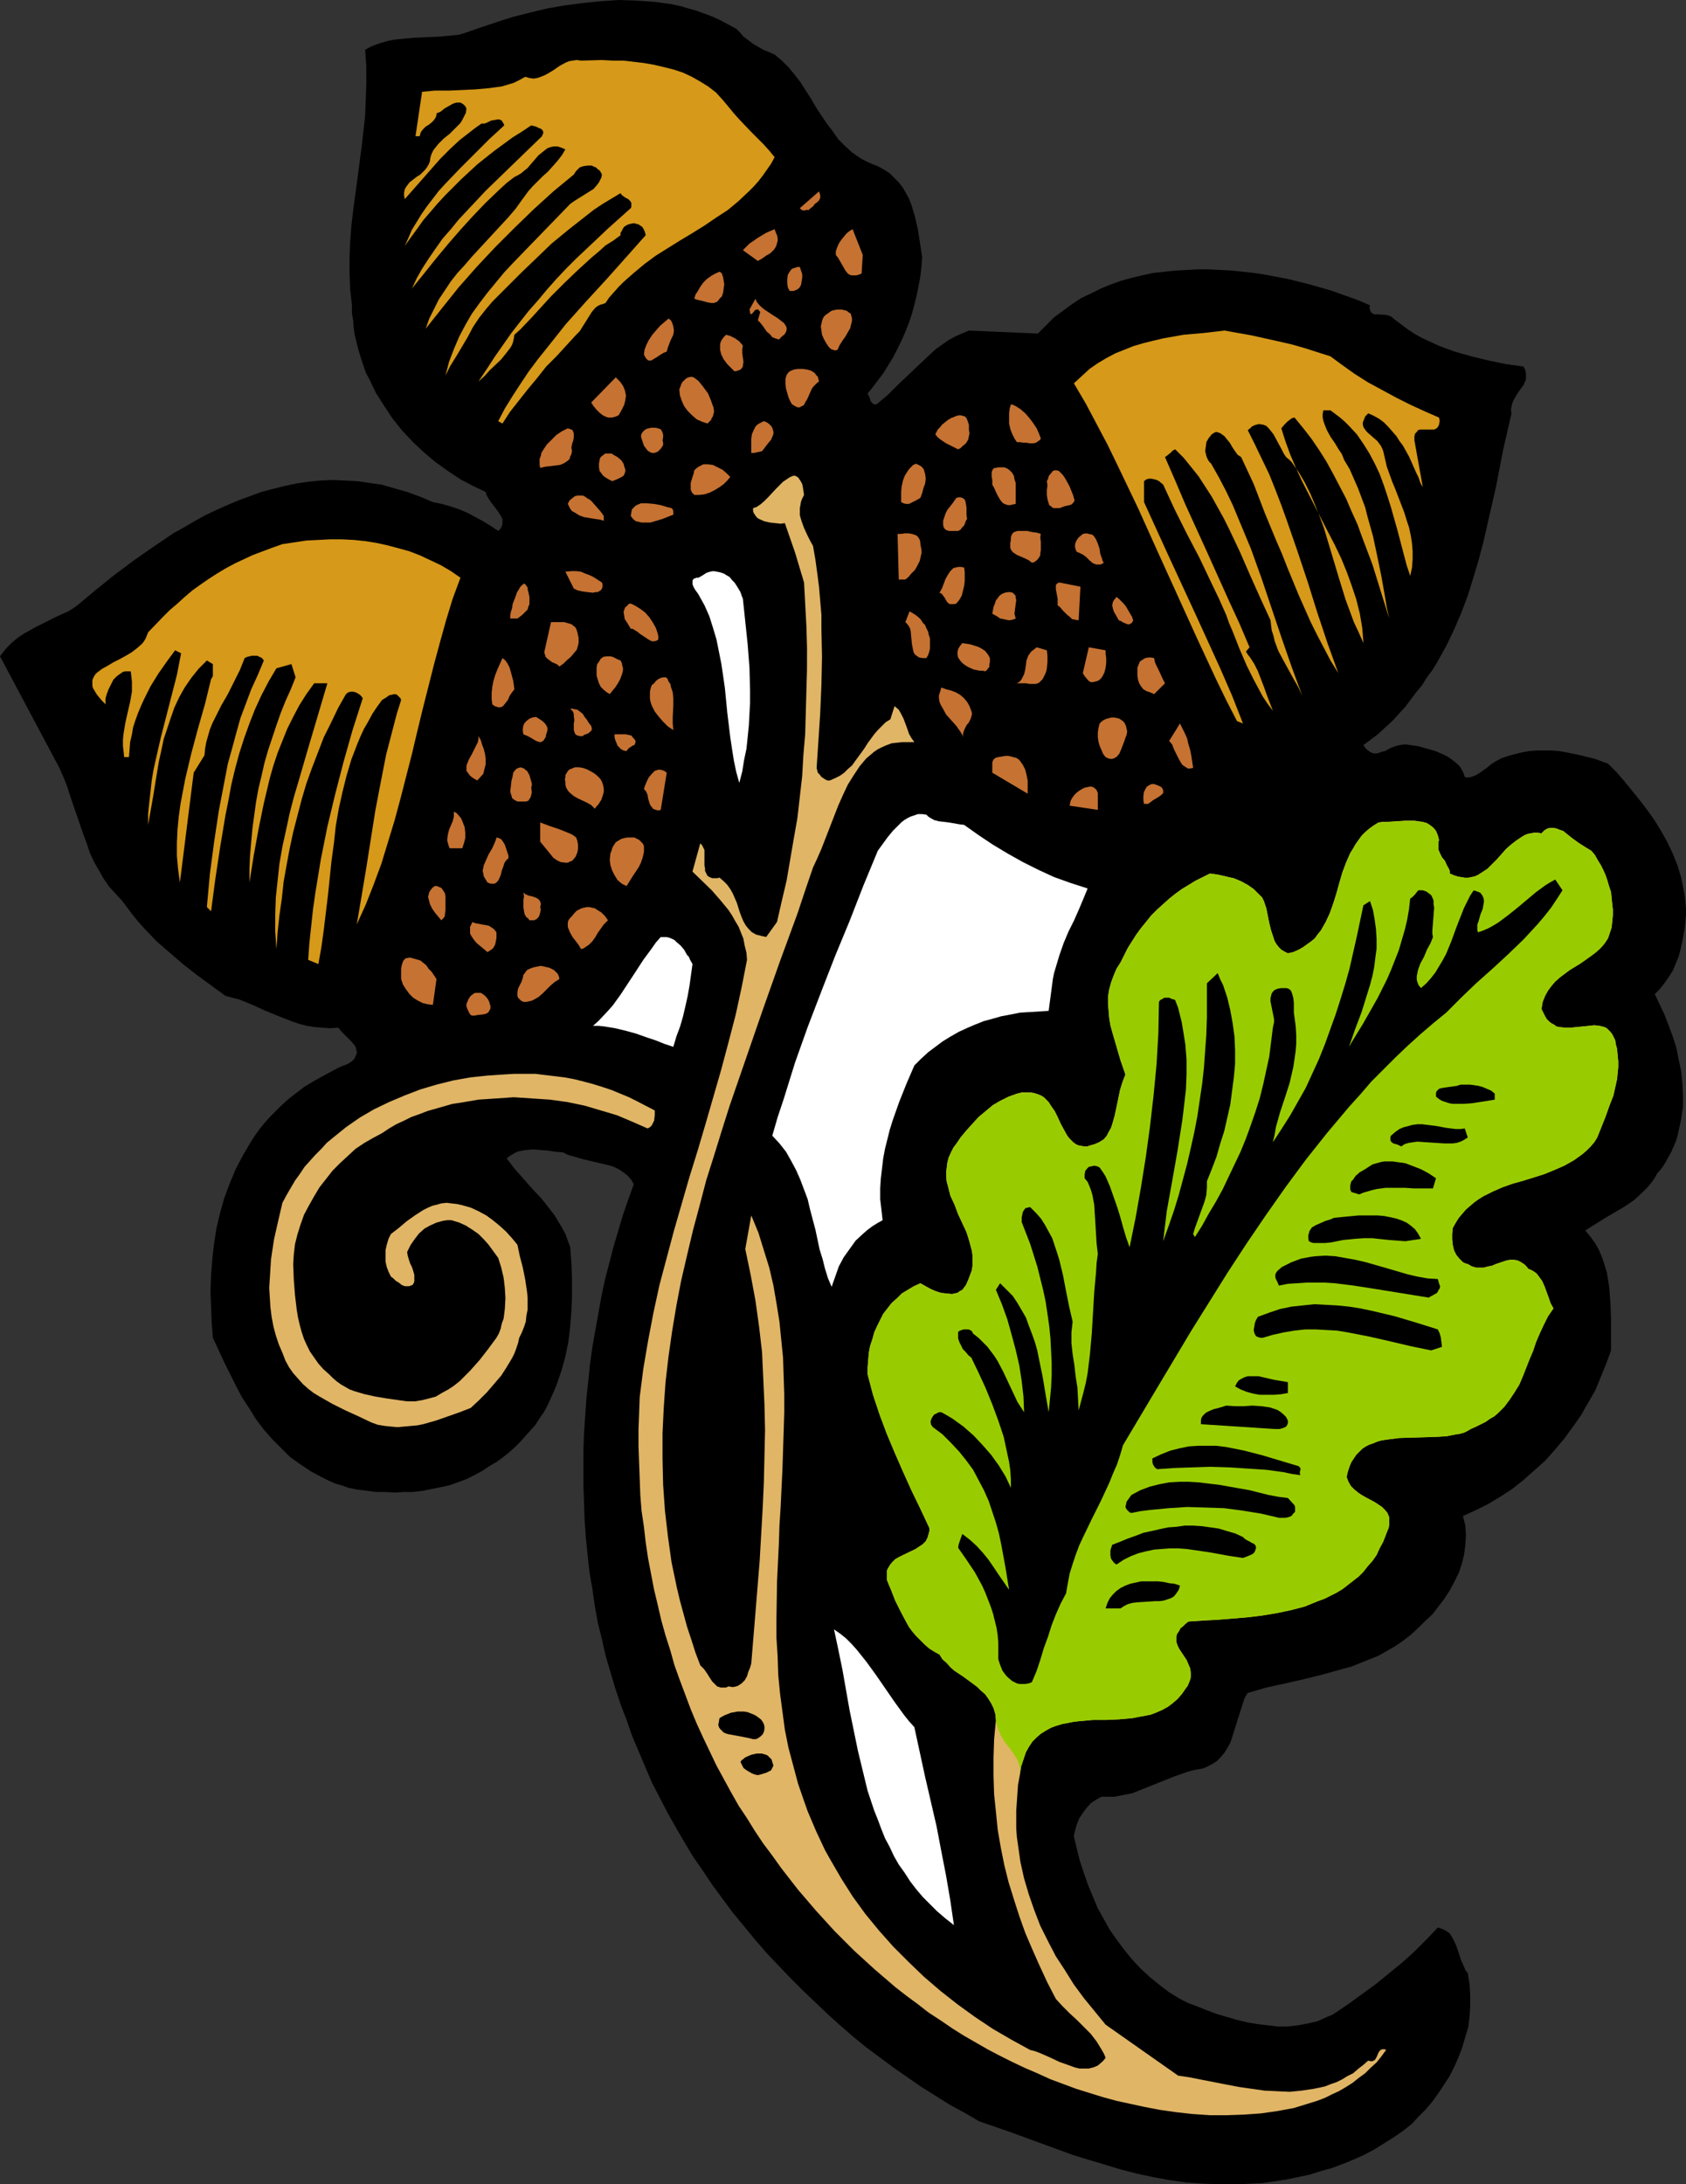 <?xml version="1.0" encoding="UTF-8" standalone="no"?>
<svg
   version="1.0"
   width="120.21mm"
   height="155.668mm"
   id="svg96"
   sodipodi:docname="Acorns.wmf"
   xmlns:inkscape="http://www.inkscape.org/namespaces/inkscape"
   xmlns:sodipodi="http://sodipodi.sourceforge.net/DTD/sodipodi-0.dtd"
   xmlns="http://www.w3.org/2000/svg"
   xmlns:svg="http://www.w3.org/2000/svg">
  <rect width="100%" height="100%" fill="#333333" stroke="none"/>
  <sodipodi:namedview
     id="namedview96"
     pagecolor="#ffffff"
     bordercolor="#000000"
     borderopacity="0.25"
     inkscape:showpageshadow="2"
     inkscape:pageopacity="0.0"
     inkscape:pagecheckerboard="0"
     inkscape:deskcolor="#d1d1d1"
     inkscape:document-units="mm" />
  <defs
     id="defs1">
    <pattern
       id="WMFhbasepattern"
       patternUnits="userSpaceOnUse"
       width="6"
       height="6"
       x="0"
       y="0" />
  </defs>
  <path
     style="fill:#000000;fill-opacity:1;fill-rule:evenodd;stroke:none"
     d="m 198.409,7.756 0.969,0.97 0.969,1.131 1.293,0.97 1.293,0.97 2.747,1.616 1.616,0.646 1.454,0.646 1.939,1.616 1.777,1.778 1.616,1.939 1.616,2.101 2.908,4.525 1.293,2.262 2.908,4.363 1.616,2.101 1.454,2.101 1.777,1.778 1.939,1.778 2.1,1.454 1.131,0.646 1.293,0.646 1.131,0.485 1.293,0.485 1.777,0.97 1.454,0.97 1.293,1.293 1.131,1.131 1.131,1.454 0.808,1.454 0.808,1.454 0.646,1.616 0.485,1.616 0.485,1.616 0.808,3.555 1.131,7.272 -0.162,2.585 -0.323,2.747 -0.485,2.585 -0.485,2.424 -0.646,2.585 -0.646,2.424 -0.808,2.424 -0.969,2.424 -0.969,2.262 -1.131,2.262 -1.131,2.262 -1.293,2.101 -1.293,2.101 -1.454,1.939 -1.454,1.939 -1.454,1.778 0.485,0.97 0.323,0.97 0.162,0.323 0.485,0.485 0.323,0.162 h 0.646 l 3.07,-2.585 2.908,-2.909 2.908,-2.747 2.908,-2.747 2.908,-2.747 1.454,-1.293 3.231,-2.262 1.777,-0.97 1.777,-0.808 1.939,-0.808 18.581,0.808 2.262,-2.262 2.1,-2.101 2.424,-1.778 2.424,-1.778 2.424,-1.616 2.747,-1.293 2.585,-1.293 2.747,-1.131 2.747,-0.97 2.908,-0.808 2.747,-0.646 2.908,-0.646 3.07,-0.323 2.908,-0.323 3.07,-0.162 3.07,-0.162 h 2.908 l 3.07,0.162 3.07,0.162 3.07,0.323 3.07,0.323 3.07,0.485 5.978,1.131 5.817,1.454 5.655,1.616 5.493,1.939 2.585,0.97 2.585,1.131 -0.162,0.646 0.162,0.646 0.162,0.323 0.162,0.323 0.485,0.323 0.323,0.162 h 0.969 l 2.262,0.162 1.131,0.323 0.485,0.323 0.323,0.323 1.939,1.454 1.939,1.454 1.939,1.293 2.1,1.131 2.1,0.97 2.1,0.97 2.1,0.808 2.262,0.808 4.524,1.293 4.686,1.131 4.686,0.97 4.686,0.646 0.485,0.97 0.162,0.808 v 0.97 0.808 l -0.323,0.646 -0.323,0.808 -0.969,1.293 -0.969,1.454 -0.808,1.454 -0.323,0.808 -0.162,0.808 -0.162,0.808 0.162,0.97 -2.262,9.857 -1.939,10.019 -2.262,9.857 -1.131,5.009 -1.293,4.848 -1.454,4.848 -1.454,4.686 -1.777,4.686 -1.939,4.525 -2.1,4.363 -2.424,4.363 -1.293,2.101 -1.454,1.939 -1.293,2.101 -1.616,1.939 -1.454,1.939 -1.454,1.939 -1.777,1.939 -1.777,1.939 -1.939,1.778 -1.939,1.778 -1.939,1.454 -1.939,1.454 0.646,0.97 0.808,0.646 0.485,0.323 0.808,0.323 h 0.646 l 0.808,-0.162 0.808,-0.323 0.808,-0.162 1.454,-0.808 1.777,-0.646 0.808,-0.162 0.969,-0.162 h 0.808 l 0.969,0.162 2.262,0.323 2.262,0.646 2.262,0.646 2.262,0.97 0.969,0.485 0.969,0.646 0.808,0.646 0.808,0.646 0.808,0.808 0.485,0.808 0.485,0.97 0.323,0.97 0.485,0.162 h 0.323 0.485 l 0.485,-0.162 0.969,-0.323 1.131,-0.646 2.262,-1.616 0.969,-0.808 0.969,-0.646 1.777,-0.97 1.939,-0.646 1.777,-0.485 1.939,-0.485 1.939,-0.323 1.939,-0.162 h 1.939 2.1 l 1.939,0.162 1.939,0.323 3.878,0.808 3.878,0.97 3.555,1.293 2.262,2.262 2.1,2.424 2.1,2.585 2.1,2.585 2.1,2.747 1.939,2.747 1.777,2.909 1.616,2.909 1.454,3.07 1.293,3.232 0.969,3.232 0.646,3.232 0.323,1.778 0.162,1.616 0.162,1.778 v 1.616 l -0.162,1.778 -0.162,1.778 -0.323,1.778 -0.323,1.778 -0.485,2.101 -0.485,1.939 -0.808,1.939 -0.808,1.939 -1.131,1.778 -1.131,1.616 -1.293,1.616 -1.293,1.293 1.293,2.747 1.293,2.747 1.131,2.909 1.131,3.07 0.969,3.07 0.646,3.232 0.646,3.07 0.323,3.232 0.162,3.232 v 3.07 l -0.485,3.232 -0.646,3.07 -0.323,1.454 -0.485,1.616 -0.646,1.454 -0.646,1.454 -0.808,1.454 -0.808,1.454 -0.969,1.454 -1.131,1.293 -0.808,1.454 -0.969,1.293 -0.969,1.131 -1.131,1.131 -2.262,2.101 -2.585,1.778 -2.747,1.616 -2.747,1.616 -2.585,1.616 -2.585,1.616 1.454,1.778 1.293,1.778 0.969,1.778 0.808,1.939 0.646,1.939 0.646,2.101 0.323,1.939 0.323,2.101 0.323,4.201 0.162,4.363 v 8.403 l -1.293,3.555 -1.454,3.555 -1.454,3.555 -1.939,3.393 -1.939,3.393 -2.262,3.232 -2.262,3.07 -2.585,3.07 -2.585,2.909 -2.908,2.585 -2.908,2.585 -3.07,2.424 -3.231,2.101 -3.231,1.939 -3.231,1.616 -3.555,1.616 0.323,1.293 0.323,1.293 0.162,2.585 -0.162,2.585 -0.323,2.585 -0.646,2.585 -0.808,2.424 -1.131,2.262 -1.293,2.424 -1.454,2.262 -1.616,2.101 -1.616,2.101 -1.939,1.778 -1.939,1.939 -1.939,1.778 -2.1,1.616 -2.1,1.454 -2.262,1.293 -2.262,1.293 -2.424,0.97 -2.424,0.97 -2.424,0.97 -2.424,0.646 -5.17,1.454 -5.17,1.293 -5.009,1.131 -5.17,1.131 -5.009,1.454 -0.808,1.293 -0.485,1.454 -0.969,3.07 -0.485,1.454 -0.485,1.616 -0.969,3.07 -0.485,1.454 -0.808,1.454 -0.808,1.293 -0.969,1.131 -1.131,1.131 -1.293,0.808 -1.616,0.808 -0.808,0.323 -0.969,0.162 -1.777,0.323 -1.616,0.485 -3.231,1.131 -3.231,1.293 -3.231,1.293 -3.231,1.293 -1.616,0.646 -1.616,0.323 -1.616,0.323 -1.616,0.323 h -1.777 -1.777 l -1.454,0.808 -1.454,0.97 -1.131,1.293 -0.969,1.293 -0.969,1.454 -0.646,1.616 -0.485,1.616 -0.323,1.616 0.808,3.393 0.808,3.232 1.131,3.393 1.131,3.232 1.293,3.07 1.293,3.07 1.616,2.909 1.616,2.909 1.939,2.747 1.939,2.585 2.1,2.585 2.262,2.424 2.424,2.262 2.585,2.101 2.747,2.101 2.908,1.778 2.262,1.131 2.585,0.97 2.424,0.97 2.585,0.97 2.747,0.808 2.747,0.808 2.747,0.646 2.747,0.485 2.747,0.323 2.747,0.323 h 2.747 l 2.747,-0.323 2.585,-0.485 2.747,-0.646 2.424,-1.131 1.293,-0.485 1.293,-0.808 3.555,-2.424 3.555,-2.585 3.555,-2.585 3.555,-2.909 3.555,-2.909 3.231,-2.909 3.231,-3.232 3.07,-3.232 0.969,0.323 0.808,0.323 0.808,0.485 0.646,0.485 0.485,0.808 0.485,0.808 0.808,1.778 0.646,1.939 0.323,0.97 0.323,0.97 0.808,1.778 0.323,0.808 0.646,0.808 0.485,3.07 0.162,2.909 v 2.747 l -0.162,2.909 -0.323,2.747 -0.808,2.747 -0.808,2.747 -0.969,2.585 -1.131,2.585 -1.293,2.585 -1.454,2.262 -1.616,2.424 -1.616,2.262 -1.777,2.101 -1.939,1.939 -1.777,1.939 -2.424,1.939 -2.585,1.778 -2.585,1.616 -2.585,1.616 -2.747,1.454 -2.908,1.293 -2.747,1.131 -3.07,1.131 -2.908,0.808 -3.07,0.97 -3.07,0.646 -3.07,0.646 -3.231,0.485 -3.231,0.485 -3.231,0.162 -3.231,0.162 h -4.847 l -4.686,-0.162 -4.524,-0.323 -4.686,-0.646 -4.362,-0.808 -4.524,-0.97 -4.362,-1.131 -4.201,-1.293 -4.362,-1.293 -4.201,-1.293 -8.402,-3.07 -8.402,-3.07 -8.402,-2.909 -3.878,-2.262 -3.878,-2.101 -3.878,-2.424 -3.878,-2.424 -3.716,-2.585 -3.716,-2.585 -3.716,-2.747 -3.716,-2.747 -3.555,-2.909 -3.555,-3.07 -3.393,-3.07 -3.393,-3.232 -3.393,-3.232 -3.231,-3.232 -3.231,-3.393 -3.231,-3.393 -3.07,-3.555 -2.908,-3.555 -3.07,-3.717 -2.747,-3.717 -2.747,-3.717 -2.585,-3.878 -2.585,-3.717 -2.424,-4.04 -2.262,-3.878 -2.262,-4.04 -2.1,-4.04 -2.1,-4.04 -1.777,-4.201 -1.777,-4.201 -1.777,-4.201 -1.454,-4.201 -1.616,-4.201 -1.454,-4.363 -1.293,-4.363 -1.293,-4.363 -0.969,-4.363 -1.131,-4.525 -0.808,-4.525 -0.646,-4.525 -0.808,-4.686 -0.485,-4.525 -0.485,-4.686 -0.323,-4.686 -0.162,-4.686 -0.162,-4.686 v -4.686 -4.686 l 0.162,-4.686 0.323,-4.686 0.323,-4.686 0.485,-4.525 0.485,-4.686 0.646,-4.686 0.808,-4.525 1.616,-9.049 0.969,-4.525 1.131,-4.363 1.131,-4.363 1.293,-4.363 1.293,-4.363 1.454,-4.201 1.454,-4.04 -0.646,-1.131 -0.969,-1.131 -0.808,-0.646 -1.131,-0.808 -1.131,-0.646 -1.131,-0.485 -2.585,-0.646 -5.493,-1.293 -2.747,-0.808 -1.131,-0.323 -1.293,-0.646 -1.939,-0.162 -2.1,-0.323 -2.1,-0.162 -1.939,-0.162 -1.939,0.162 -0.969,0.162 -0.808,0.162 -0.969,0.323 -0.808,0.485 -0.808,0.485 -0.808,0.646 2.1,2.747 2.424,2.747 2.424,2.747 2.585,2.747 2.262,2.909 1.131,1.454 0.969,1.616 0.969,1.616 0.969,1.778 0.646,1.778 0.646,1.778 0.323,4.363 0.162,4.201 v 4.363 l -0.162,4.201 -0.323,4.201 -0.485,4.04 -0.808,4.04 -1.131,4.04 -1.293,3.717 -0.808,1.939 -0.808,1.778 -0.808,1.778 -0.969,1.778 -1.131,1.616 -1.131,1.778 -1.293,1.454 -2.747,3.07 -1.454,1.454 -1.616,1.454 -1.616,1.293 -1.777,1.293 -1.939,1.131 -1.939,1.293 -2.1,1.131 -2.262,1.131 -2.262,0.808 -2.262,0.808 -2.262,0.485 -2.424,0.485 -2.424,0.485 -2.585,0.323 h -2.424 l -2.585,0.162 -2.424,-0.162 h -2.585 l -2.424,-0.323 -2.585,-0.323 -2.424,-0.485 -1.777,-0.646 -1.777,-0.485 -1.777,-0.808 -1.616,-0.808 -3.07,-1.616 -2.908,-1.939 -2.747,-1.939 -2.424,-2.424 -2.424,-2.424 -2.262,-2.585 -2.1,-2.747 -1.777,-2.909 -1.939,-2.909 -1.616,-3.07 -1.616,-3.232 -1.616,-3.232 -3.07,-6.625 -0.323,-4.201 -0.162,-4.201 -0.162,-4.201 0.162,-4.201 0.323,-4.363 0.485,-4.201 0.646,-4.201 0.969,-4.04 1.131,-4.04 1.454,-3.878 1.616,-3.878 1.939,-3.717 2.1,-3.555 1.131,-1.778 1.293,-1.778 1.293,-1.616 1.454,-1.616 1.454,-1.454 1.616,-1.616 1.939,-1.778 2.1,-1.616 2.1,-1.616 2.424,-1.454 2.262,-1.293 2.424,-1.293 2.424,-1.293 2.424,-0.97 0.969,-0.646 0.646,-0.646 0.323,-0.808 0.323,-0.646 v -0.485 l -0.162,-0.646 -0.162,-0.646 -0.323,-0.485 -0.969,-1.131 -1.293,-1.293 -1.131,-1.131 -0.969,-1.131 -2.262,0.162 -2.1,-0.162 -2.1,-0.162 -1.939,-0.323 -1.939,-0.485 -1.939,-0.646 -3.716,-1.454 -3.555,-1.454 -3.555,-1.616 -3.555,-1.454 -1.939,-0.485 -1.777,-0.485 -7.755,-5.656 -3.716,-2.909 -3.555,-3.07 -3.555,-3.07 -3.231,-3.393 -1.616,-1.778 -1.454,-1.778 -1.454,-1.939 -1.454,-1.939 -1.777,-1.939 -1.777,-1.939 -1.454,-2.101 -1.293,-2.262 -1.293,-2.262 -1.131,-2.424 -0.808,-2.424 -0.969,-2.585 -1.777,-5.171 -1.777,-5.171 -0.808,-2.585 -0.969,-2.424 -1.131,-2.585 -1.293,-2.424 L 0,176.781 l 0.969,-1.293 0.969,-1.131 1.131,-1.131 1.131,-0.97 1.293,-0.97 1.293,-0.808 2.908,-1.616 2.908,-1.454 2.908,-1.454 2.908,-1.293 1.293,-0.808 1.131,-0.808 4.847,-4.04 5.009,-4.04 5.17,-3.878 5.332,-3.717 5.493,-3.717 2.908,-1.616 2.747,-1.616 2.908,-1.616 3.07,-1.454 2.908,-1.293 3.07,-1.293 3.07,-1.131 3.07,-1.131 3.07,-0.808 3.231,-0.808 3.07,-0.646 3.231,-0.485 3.231,-0.323 3.393,-0.162 3.231,0.162 3.393,0.162 3.231,0.485 3.393,0.485 3.393,0.97 3.393,0.97 3.555,1.293 3.393,1.454 2.424,0.485 2.262,0.646 2.424,0.808 2.262,0.97 2.1,1.131 2.1,1.131 2.1,1.293 1.939,1.293 0.646,-0.646 0.323,-0.646 0.162,-0.646 v -0.646 -0.646 l -0.323,-0.646 -0.808,-1.293 -0.969,-1.293 -1.131,-1.454 -0.808,-1.293 -0.323,-0.646 -0.162,-0.646 -3.393,-1.616 -3.393,-1.778 -3.393,-2.262 -3.393,-2.424 -3.07,-2.585 -2.908,-2.747 -2.908,-3.07 -2.585,-3.232 -2.262,-3.393 -2.262,-3.555 -1.777,-3.717 -0.969,-1.778 -0.646,-1.939 -0.646,-1.939 -0.646,-2.101 -0.485,-1.939 -0.485,-1.939 -0.323,-2.101 -0.162,-2.101 -0.323,-1.939 v -2.101 l -0.485,-4.363 -0.162,-4.363 V 69.323 l 0.162,-4.201 0.323,-4.201 0.485,-4.201 1.131,-8.403 1.131,-8.564 0.485,-4.201 0.485,-4.363 0.162,-4.363 0.162,-4.363 v -4.525 l -0.323,-4.525 1.454,-0.808 1.616,-0.646 1.454,-0.485 1.777,-0.485 1.616,-0.323 1.616,-0.162 3.555,-0.323 3.555,-0.162 3.393,-0.162 3.555,-0.323 1.616,-0.162 1.616,-0.485 4.201,-1.454 4.362,-1.454 4.524,-1.454 4.524,-1.131 4.686,-1.131 4.686,-0.808 4.847,-0.646 4.847,-0.485 L 166.741,0 l 4.847,0.162 2.262,0.162 2.424,0.162 2.424,0.323 2.262,0.323 2.262,0.485 2.262,0.646 2.262,0.646 2.262,0.808 2.1,0.808 2.1,0.97 2.1,1.131 z"
     id="path1" />
  <path
     style="fill:#ffffff;fill-opacity:1;fill-rule:evenodd;stroke:none"
     d="m 200.186,161.268 0.646,6.14 0.646,6.14 0.485,6.302 0.162,6.14 v 3.232 l -0.162,3.07 -0.162,3.07 -0.323,3.232 -0.323,3.07 -0.646,3.07 -0.485,3.07 -0.808,3.07 -0.808,-2.909 -0.646,-3.07 -0.485,-3.07 -0.485,-3.232 -0.808,-6.625 -0.646,-6.625 -0.485,-3.393 -0.485,-3.232 -0.646,-3.232 -0.646,-3.232 -0.969,-3.232 -0.969,-3.07 -1.293,-2.909 -1.616,-2.909 -0.323,-0.485 -0.485,-0.646 -0.485,-0.808 -0.323,-0.808 v -0.646 -0.323 l 0.162,-0.323 0.162,-0.162 0.323,-0.162 0.485,-0.162 h 0.485 l 1.131,-0.646 0.969,-0.646 0.969,-0.323 0.969,-0.162 0.969,0.162 0.808,0.162 0.969,0.323 0.808,0.485 0.808,0.485 0.646,0.808 0.646,0.646 0.646,0.97 0.485,0.808 0.485,0.808 0.323,0.97 z"
     id="path2" />
  <path
     style="fill:#ffffff;fill-opacity:1;fill-rule:evenodd;stroke:none"
     d="m 259.806,222.188 3.878,2.747 3.878,2.585 4.039,2.424 4.039,2.262 4.201,2.101 4.201,1.939 4.524,1.616 4.524,1.454 -1.131,2.747 -1.293,3.07 -1.293,2.909 -1.454,2.909 -1.293,3.07 -1.131,3.232 -0.969,3.232 -0.485,1.616 -0.323,1.616 -1.131,8.564 -2.585,0.162 -2.585,0.162 -2.585,0.162 -2.424,0.485 -2.585,0.485 -2.262,0.646 -2.424,0.646 -2.424,0.97 -2.262,0.97 -2.1,0.97 -2.262,1.293 -2.1,1.293 -1.939,1.454 -1.939,1.454 -1.939,1.778 -1.777,1.778 -2.1,4.848 -1.939,4.848 -1.777,5.009 -0.808,2.585 -0.646,2.585 -0.646,2.585 -0.485,2.585 -0.323,2.747 -0.323,2.747 -0.162,2.585 v 2.909 l 0.323,2.747 0.323,2.909 -1.454,0.808 -1.293,0.808 -1.293,0.97 -1.131,0.97 -2.1,1.939 -0.808,1.131 -0.808,1.131 -1.616,2.262 -1.293,2.424 -0.969,2.747 -0.969,2.747 -0.969,-2.262 -0.808,-2.585 -0.646,-2.585 -0.808,-2.585 -1.131,-5.333 -1.454,-5.494 -0.646,-2.747 -0.969,-2.585 -0.969,-2.585 -1.131,-2.585 -1.293,-2.424 -1.454,-2.585 -1.777,-2.262 -1.939,-2.101 1.454,-5.009 1.616,-4.848 3.07,-9.857 3.393,-9.534 3.716,-9.695 3.716,-9.534 3.878,-9.372 3.716,-9.534 3.878,-9.372 1.293,-1.778 1.293,-1.778 1.454,-1.778 1.454,-1.454 0.808,-0.808 0.808,-0.646 0.808,-0.485 0.969,-0.485 0.969,-0.323 0.969,-0.323 h 1.131 l 1.131,0.162 0.485,0.485 0.485,0.323 1.131,0.646 1.293,0.323 1.454,0.162 1.293,0.162 2.747,0.485 z"
     id="path3" />
  <path
     style="fill:#ffffff;fill-opacity:1;fill-rule:evenodd;stroke:none"
     d="m 186.614,259.677 -0.808,5.817 -0.485,2.747 -0.646,2.909 -0.646,2.747 -0.808,2.747 -0.969,2.585 -0.808,2.747 -2.424,-0.808 -2.424,-0.97 -2.424,-0.808 -2.747,-0.97 -2.908,-0.808 -2.747,-0.646 -2.908,-0.485 -1.454,-0.162 h -1.616 l 1.454,-1.293 2.585,-2.747 1.293,-1.454 2.1,-2.909 4.039,-6.14 2.1,-3.232 2.262,-3.07 1.131,-1.616 1.293,-1.454 h 0.808 0.808 l 0.646,0.162 0.808,0.323 0.646,0.323 0.485,0.485 1.131,0.97 0.969,1.131 0.808,1.454 0.485,0.485 0.323,0.808 z"
     id="path4" />
  <path
     style="fill:#000000;fill-opacity:1;fill-rule:evenodd;stroke:none"
     d="m 124.086,355.177 -0.808,1.131 -0.808,1.131 -0.808,1.293 -0.808,1.293 -0.969,0.97 -0.969,0.97 -1.293,0.808 -0.808,0.323 -0.808,0.162 -1.293,0.485 -1.293,0.162 -1.131,-0.162 -1.293,-0.323 -1.131,-0.485 -1.131,-0.646 -0.969,-0.97 -0.808,-0.97 0.323,-0.485 0.323,-0.323 0.485,-0.323 0.323,-0.323 1.131,-0.323 1.293,-0.162 2.747,-0.323 1.293,-0.323 0.646,-0.323 0.485,-0.323 0.323,-0.323 0.485,-0.485 1.131,-1.293 1.293,-1.293 1.293,-1.131 0.646,-0.485 0.646,-0.162 0.485,-0.162 0.485,0.162 0.485,0.323 0.162,0.323 0.162,0.323 0.162,0.323 0.162,0.646 v 0.646 z"
     id="path5" />
  <path
     style="fill:#000000;fill-opacity:1;fill-rule:evenodd;stroke:none"
     d="m 225.714,415.612 -0.646,-1.131 -0.485,-1.131 -0.162,-1.131 -0.323,-1.293 v -1.131 -1.293 l 0.162,-2.424 0.323,-2.585 0.323,-2.585 0.162,-2.585 -0.162,-1.293 -0.162,-1.293 1.777,2.262 0.808,1.131 0.808,1.293 0.646,1.293 0.485,1.293 0.485,1.293 0.323,1.293 0.162,1.293 v 1.454 l -0.323,1.293 -0.323,1.131 -0.646,1.293 -0.808,1.293 -1.131,1.131 z"
     id="path6" />
  <path
     style="fill:#ffffff;fill-opacity:1;fill-rule:evenodd;stroke:none"
     d="m 246.395,465.221 2.908,13.412 3.07,13.25 1.293,6.787 1.293,6.625 1.131,6.625 0.969,6.625 -2.262,-1.778 -2.262,-1.939 -1.939,-1.939 -1.939,-1.939 -1.777,-2.101 -1.616,-2.101 -1.454,-2.262 -1.616,-2.262 -1.293,-2.262 -1.131,-2.424 -1.293,-2.424 -0.969,-2.424 -0.969,-2.585 -0.969,-2.424 -1.777,-5.332 -1.293,-5.333 -1.293,-5.333 -1.131,-5.494 -1.131,-5.494 -0.969,-5.494 -0.969,-5.494 -1.131,-5.494 -1.131,-5.332 1.616,1.131 1.616,1.293 1.454,1.454 1.454,1.616 1.293,1.616 1.293,1.616 2.585,3.555 5.009,7.272 2.585,3.555 1.293,1.616 z"
     id="path7" />
  <path
     style="fill:#d69919;fill-opacity:1;fill-rule:evenodd;stroke:none"
     d="m 196.308,28.763 1.454,1.778 1.454,1.616 3.231,3.393 3.231,3.232 1.616,1.778 1.454,1.778 -0.969,1.778 -1.131,1.616 -1.131,1.616 -1.131,1.454 -1.293,1.454 -1.293,1.293 -2.747,2.585 -2.908,2.424 -3.231,2.101 -3.07,2.101 -3.393,2.101 -3.231,1.939 -6.463,4.04 -3.07,2.262 -2.908,2.424 -2.747,2.424 -1.293,1.293 -1.293,1.454 -1.293,1.454 -0.969,1.454 -0.808,0.323 -0.646,0.162 -0.646,0.323 -0.646,0.485 -0.969,1.131 -0.808,1.293 -0.808,1.293 -0.808,1.293 -0.808,1.293 -0.969,0.97 -5.332,5.817 -2.747,2.747 -2.424,3.07 -2.424,2.909 -2.424,3.07 -2.424,3.07 -2.1,3.232 -1.131,-0.646 1.777,-3.393 2.1,-3.393 2.1,-3.232 2.262,-3.393 2.424,-3.232 2.585,-3.232 5.009,-6.302 5.493,-6.14 5.493,-5.979 5.332,-5.979 5.17,-5.817 -0.162,-0.646 -0.162,-0.485 -0.323,-0.646 -0.323,-0.485 -0.485,-0.323 -0.485,-0.323 -0.646,-0.162 -0.646,-0.162 -0.808,0.162 -0.646,0.162 -0.646,0.323 -0.485,0.323 -0.323,0.485 -0.323,0.646 -0.323,0.485 v 0.646 l -1.939,1.454 -2.1,1.293 -1.777,1.616 -1.939,1.616 -3.716,3.393 -3.716,3.555 -3.555,3.555 -3.393,3.717 -1.616,1.778 -3.231,3.393 -1.616,1.454 -0.162,0.97 -0.162,0.808 -0.323,0.97 -0.485,0.808 -1.131,1.454 -1.293,1.616 -3.07,2.909 -1.454,1.616 -1.616,1.454 2.262,-3.393 2.1,-3.232 2.262,-3.232 2.262,-3.232 2.262,-2.909 2.424,-3.07 2.424,-2.747 2.424,-2.909 2.585,-2.909 2.585,-2.747 2.747,-2.747 2.747,-2.585 2.908,-2.747 2.908,-2.747 3.07,-2.747 3.07,-2.747 0.162,-0.323 v -0.485 -0.646 l -0.323,-0.485 -0.485,-0.485 -0.646,-0.323 -0.485,-0.323 -0.646,-0.485 -0.323,-0.485 -2.424,1.454 -2.424,1.454 -2.424,1.616 -2.262,1.778 -4.524,3.555 -4.524,3.717 -4.201,4.04 -4.039,3.878 -4.039,4.04 -3.716,3.717 -1.777,2.101 -1.777,2.262 -1.616,2.424 -1.454,2.747 -3.07,5.171 -1.616,2.585 -1.293,2.585 0.969,-3.717 1.293,-3.393 1.454,-3.393 1.616,-3.07 1.777,-3.07 2.1,-2.909 2.1,-2.747 2.262,-2.747 2.262,-2.747 2.424,-2.585 5.009,-5.171 5.17,-5.333 5.17,-5.333 1.131,-0.808 1.293,-0.808 2.585,-1.616 1.293,-0.808 0.969,-1.131 0.485,-0.646 0.323,-0.646 0.323,-0.646 0.162,-0.808 -0.323,-0.646 -0.323,-0.485 -0.485,-0.323 -0.485,-0.485 -0.485,-0.162 -0.646,-0.323 h -0.485 -0.646 l -1.131,0.162 -0.485,0.162 -0.485,0.162 -0.485,0.485 -0.485,0.485 -0.323,0.485 -0.323,0.485 -5.493,4.525 -5.332,4.848 -5.17,5.009 -5.17,5.171 -5.009,5.333 -4.847,5.494 -4.524,5.656 -4.362,5.494 0.969,-2.747 1.293,-2.585 1.293,-2.585 1.616,-2.424 1.616,-2.424 1.777,-2.262 1.939,-2.101 1.939,-2.262 3.878,-4.201 4.039,-4.363 1.939,-2.101 1.939,-2.262 1.616,-2.262 1.777,-2.424 1.131,-1.293 1.293,-1.293 1.454,-1.454 1.454,-1.293 1.293,-1.454 1.293,-1.454 1.131,-1.454 0.969,-1.616 -1.131,-0.485 -0.969,-0.323 h -0.969 l -0.808,0.162 -0.969,0.323 -0.808,0.646 -0.808,0.646 -0.808,0.646 -2.908,3.393 -0.808,0.646 -0.969,0.808 -0.808,0.485 -0.969,0.485 -2.1,1.616 -1.939,1.778 -3.716,3.555 -3.555,3.717 -3.231,3.555 -3.231,3.717 -3.231,3.878 -3.231,4.04 -3.393,4.201 1.293,-2.747 1.454,-2.585 1.777,-2.747 1.777,-2.585 1.939,-2.747 2.262,-2.585 2.1,-2.585 2.424,-2.585 4.847,-5.171 5.17,-5.009 5.009,-4.848 5.009,-4.848 0.162,-0.485 0.162,-0.162 v -0.646 l -0.323,-0.485 -0.485,-0.323 -0.485,-0.162 -0.646,-0.323 -1.293,-0.323 -2.424,1.616 -2.585,1.616 -2.424,1.778 -2.424,1.778 -2.262,1.778 -2.424,1.939 -4.362,4.04 -2.1,2.101 -2.1,2.101 -2.1,2.262 -1.939,2.262 -1.939,2.262 -1.616,2.262 -1.777,2.424 -1.616,2.262 0.969,-2.101 0.969,-2.262 1.293,-2.101 1.293,-2.101 1.454,-2.101 1.616,-2.101 1.616,-2.101 1.777,-1.939 3.878,-4.04 3.878,-3.878 4.039,-4.04 4.039,-3.717 -0.162,-0.485 -0.323,-0.485 -0.162,-0.323 -0.323,-0.162 -0.323,-0.162 h -0.485 l -0.808,0.162 -0.969,0.162 -0.969,0.485 -0.808,0.323 h -0.808 l -1.616,1.131 -1.454,1.131 -2.908,2.262 -2.585,2.424 -2.585,2.585 -4.686,5.333 -4.847,5.494 -0.162,-0.97 v -0.808 l 0.162,-0.808 0.323,-0.646 0.485,-0.646 0.485,-0.646 1.454,-1.131 0.646,-0.485 0.808,-0.485 1.293,-1.293 0.485,-0.646 0.485,-0.808 0.323,-0.808 0.162,-1.131 0.323,-0.97 0.485,-0.97 0.646,-0.808 0.646,-0.808 1.454,-1.454 1.616,-1.293 1.454,-1.454 1.454,-1.454 0.485,-0.808 0.485,-0.97 0.485,-0.97 0.162,-1.131 -0.323,-0.646 -0.485,-0.485 -0.485,-0.323 -0.323,-0.162 h -0.646 -0.485 l -0.969,0.323 -1.131,0.646 -1.131,0.646 -0.969,0.808 -1.131,0.485 v 0.485 l -0.162,0.485 -0.485,0.808 -0.646,0.646 -0.808,0.646 -0.808,0.485 -0.808,0.808 -0.485,0.646 -0.162,0.485 -0.162,0.646 h -1.131 l 1.777,-11.958 3.393,-0.323 h 3.716 l 7.109,-0.323 3.716,-0.323 3.555,-0.485 1.616,-0.485 1.616,-0.485 1.616,-0.808 1.454,-0.808 1.131,0.323 1.131,0.162 0.969,-0.162 0.969,-0.323 0.808,-0.323 0.969,-0.485 1.616,-0.97 1.616,-1.131 1.777,-0.97 0.808,-0.323 0.969,-0.162 1.131,-0.162 1.131,0.162 5.655,-0.162 2.908,0.162 h 2.908 l 2.747,0.323 2.747,0.323 2.747,0.485 2.747,0.646 2.585,0.646 2.424,0.808 2.424,1.131 2.262,1.293 2.1,1.293 2.1,1.616 1.777,1.939 z"
     id="path8" />
  <path
     style="fill:#c67232;fill-opacity:1;fill-rule:evenodd;stroke:none"
     d="m 217.959,56.557 h -0.646 l -0.646,0.162 -0.646,-0.162 -0.162,-0.162 -0.323,-0.323 5.17,-4.525 0.162,0.485 0.162,0.485 v 0.808 l -0.323,0.646 -0.485,0.485 -0.646,0.485 -0.485,0.646 -0.646,0.485 z"
     id="path9" />
  <path
     style="fill:#c67232;fill-opacity:1;fill-rule:evenodd;stroke:none"
     d="m 208.749,61.728 0.323,0.97 0.323,0.646 0.162,0.808 v 0.808 l -0.162,0.485 -0.162,0.646 -0.323,0.646 -0.323,0.485 -0.969,0.97 -1.131,0.646 -1.131,0.808 -1.131,0.646 -4.039,-2.909 0.808,-0.808 0.969,-0.97 0.969,-0.646 1.131,-0.808 2.424,-1.454 1.131,-0.485 z"
     id="path10" />
  <path
     style="fill:#c67232;fill-opacity:1;fill-rule:evenodd;stroke:none"
     d="m 232.5,68.676 -0.323,5.009 -0.808,0.323 -0.646,0.162 h -0.646 -0.646 l -0.485,-0.162 -0.485,-0.323 -0.646,-0.808 -0.646,-1.131 -0.646,-1.131 -0.646,-1.131 -0.646,-0.808 v -0.97 l 0.323,-0.97 0.485,-1.131 0.646,-0.97 0.646,-0.808 0.808,-0.97 0.808,-0.646 0.808,-0.485 z"
     id="path11" />
  <path
     style="fill:#c67232;fill-opacity:1;fill-rule:evenodd;stroke:none"
     d="m 215.535,71.908 0.323,0.97 0.323,0.97 v 0.97 l -0.162,0.97 -0.162,0.97 -0.485,0.808 -0.646,0.485 -0.485,0.162 -0.323,0.162 h -1.131 l -0.485,-0.97 -0.162,-1.131 V 75.14 l 0.162,-1.131 0.485,-0.808 0.323,-0.485 0.323,-0.323 0.485,-0.162 0.485,-0.162 0.485,-0.162 z"
     id="path12" />
  <path
     style="fill:#c67232;fill-opacity:1;fill-rule:evenodd;stroke:none"
     d="m 193.885,80.472 -0.323,0.485 -0.323,0.323 -0.808,0.323 h -0.808 l -0.969,-0.162 -1.777,-0.485 -0.808,-0.162 -0.969,-0.323 0.323,-1.131 0.646,-0.97 0.646,-1.131 0.808,-1.131 0.969,-0.97 1.131,-0.808 1.131,-0.646 1.131,-0.485 0.323,0.162 0.323,0.323 0.323,0.97 0.162,0.97 0.162,0.97 -0.162,1.131 -0.162,1.131 -0.323,0.97 z"
     id="path13" />
  <path
     style="fill:#c67232;fill-opacity:1;fill-rule:evenodd;stroke:none"
     d="m 209.88,91.461 -0.969,-0.323 -0.808,-0.323 -0.646,-0.808 -0.808,-0.646 -1.131,-1.616 -0.646,-0.808 -0.646,-0.646 0.646,-2.262 -0.323,-0.323 -0.162,-0.323 h -0.162 -0.323 l -0.485,0.162 -0.323,0.485 -0.485,0.485 v 0 l -0.162,0.162 -0.162,-0.162 -0.162,-0.162 v -0.323 l -0.162,-0.646 1.616,-2.909 0.323,0.808 0.646,0.808 0.646,0.646 0.808,0.646 1.939,1.293 1.777,1.131 0.808,0.646 0.646,0.485 0.485,0.646 0.323,0.646 v 0.646 l -0.162,0.485 -0.162,0.323 -0.323,0.485 -0.485,0.323 -0.485,0.485 z"
     id="path14" />
  <path
     style="fill:#c67232;fill-opacity:1;fill-rule:evenodd;stroke:none"
     d="m 229.269,84.512 0.162,0.646 0.162,0.646 v 0.646 l -0.162,0.646 -0.323,1.293 -0.646,1.131 -0.646,1.131 -0.808,1.131 -0.808,1.293 -0.485,1.131 -0.485,0.162 h -0.323 l -0.485,-0.162 -0.485,-0.162 -0.646,-0.646 -0.646,-0.97 -0.646,-1.131 -0.485,-1.131 -0.162,-1.131 -0.162,-1.131 0.162,-0.646 0.162,-0.808 0.162,-0.485 0.323,-0.646 0.485,-0.485 0.485,-0.323 0.646,-0.485 0.485,-0.323 0.646,-0.162 0.808,-0.162 h 0.646 0.646 l 0.646,0.162 0.646,0.162 0.646,0.485 z"
     id="path15" />
  <path
     style="fill:#c67232;fill-opacity:1;fill-rule:evenodd;stroke:none"
     d="m 179.667,94.692 -0.323,0.162 -0.485,0.162 -0.808,0.485 -0.969,0.646 -0.808,0.485 -0.808,0.485 h -0.323 -0.323 l -0.323,-0.162 -0.323,-0.323 -0.323,-0.485 -0.323,-0.646 0.162,-1.293 0.485,-1.293 0.646,-1.293 0.969,-1.454 0.969,-1.131 1.131,-1.293 1.131,-0.97 1.131,-0.97 0.646,0.485 0.323,0.646 0.162,0.485 0.162,0.485 0.162,1.131 -0.162,1.131 -0.485,0.97 -0.485,1.131 -0.485,1.293 z"
     id="path16" />
  <path
     style="fill:#d69919;fill-opacity:1;fill-rule:evenodd;stroke:none"
     d="m 358.525,95.985 3.07,2.262 3.393,2.424 3.555,2.262 3.878,2.101 3.878,2.101 3.878,1.939 3.878,1.778 3.716,1.616 0.162,0.646 v 0.485 l -0.162,0.808 -0.323,0.646 -0.323,0.323 -0.646,0.323 h -0.485 -1.454 -1.293 -0.485 l -0.646,0.162 -0.323,0.485 -0.485,0.485 -0.162,0.808 v 0.97 l 2.262,12.604 -0.646,-1.131 -0.485,-1.454 -0.646,-1.293 -0.646,-1.454 -1.293,-2.909 -1.616,-2.909 -0.969,-1.293 -0.808,-1.293 -1.131,-1.293 -1.131,-1.293 -1.131,-1.131 -1.293,-0.97 -1.454,-0.808 -1.454,-0.646 -0.808,0.808 -0.323,0.808 -0.323,0.808 v 0.646 l 0.162,0.646 0.323,0.485 0.485,0.646 0.485,0.485 2.424,2.101 0.485,0.646 0.485,0.646 0.323,0.646 0.323,0.808 0.485,2.101 0.485,2.101 1.454,4.04 0.808,1.939 0.808,2.101 1.616,4.201 0.646,2.101 0.646,1.939 0.485,2.262 0.323,2.101 0.162,2.101 v 2.101 l -0.162,2.262 -0.485,2.262 -0.969,-2.909 -0.808,-3.07 -1.616,-6.14 -1.777,-6.302 -0.969,-3.07 -0.969,-2.909 -1.131,-3.07 -1.293,-2.747 -1.454,-2.747 -1.616,-2.585 -1.777,-2.585 -2.1,-2.262 -1.131,-1.131 -1.293,-1.131 -1.293,-0.97 -1.293,-0.97 h -1.939 l -0.162,0.97 v 0.97 l 0.162,0.808 0.323,0.97 0.646,1.616 0.969,1.778 1.131,1.616 0.969,1.616 0.969,1.454 0.646,1.616 1.454,2.424 1.131,2.585 1.131,2.585 0.969,2.585 0.969,2.585 0.646,2.585 1.454,5.171 1.131,5.333 1.131,5.494 0.969,5.494 0.485,2.909 0.646,2.909 -2.262,-7.272 -2.262,-7.272 -2.747,-7.272 -1.293,-3.555 -1.616,-3.555 -1.454,-3.393 -1.777,-3.393 -1.777,-3.393 -1.777,-3.232 -1.939,-3.07 -2.1,-3.07 -2.262,-2.909 -2.262,-2.747 -0.646,0.162 -0.485,0.323 -0.808,0.646 -0.808,0.808 -0.808,0.97 1.131,3.555 1.293,3.555 1.454,3.393 1.616,3.555 3.555,6.948 3.555,6.948 1.777,3.393 1.777,3.717 1.454,3.555 1.293,3.555 1.293,3.878 0.969,3.878 0.646,3.878 0.162,1.939 0.162,2.101 -1.293,-2.909 -1.293,-2.747 -1.131,-3.07 -1.131,-3.07 -1.939,-6.302 -1.939,-6.464 -1.939,-6.464 -1.131,-3.07 -1.293,-3.232 -1.293,-3.07 -1.454,-2.909 -1.616,-2.747 -1.939,-2.747 -0.646,-0.646 -0.808,-0.646 -0.646,-0.97 -0.485,-0.97 -1.131,-2.101 -1.131,-2.101 -0.646,-0.808 -0.646,-0.808 -0.646,-0.646 -0.808,-0.323 -0.969,-0.162 h -0.323 l -0.646,0.162 -0.485,0.162 -0.646,0.323 -0.485,0.485 -0.646,0.485 1.939,3.878 1.939,4.04 1.939,4.04 1.616,4.04 1.616,4.201 1.454,4.04 2.908,8.403 2.747,8.241 2.585,8.241 2.747,8.241 2.908,8.08 -2.1,-3.393 -1.777,-3.393 -1.777,-3.393 -1.777,-3.555 -3.231,-7.272 -3.07,-7.433 -1.454,-3.717 -1.616,-3.717 -3.07,-7.433 -2.908,-7.595 -3.393,-7.272 -0.969,-0.646 -0.808,-1.131 -0.646,-0.97 -0.646,-1.131 -0.808,-0.97 -0.646,-0.808 -1.131,-0.808 -0.485,-0.162 -0.646,-0.162 -0.646,0.323 -0.485,0.323 -0.808,0.97 -0.646,1.131 -0.162,1.293 -0.162,1.131 0.323,1.293 0.162,0.485 0.323,0.646 0.323,0.485 0.485,0.485 2.1,3.717 1.939,3.717 1.777,3.717 1.616,3.878 1.616,3.878 1.616,3.878 2.908,8.08 5.332,15.836 2.747,7.918 2.908,7.918 -1.131,-2.424 -1.293,-2.262 -2.747,-5.009 -1.293,-2.424 -0.969,-2.585 -0.323,-1.454 -0.485,-1.454 -0.162,-1.293 -0.162,-1.454 -2.747,-5.979 -2.747,-6.14 -2.747,-6.302 -2.908,-6.14 -1.454,-2.909 -1.616,-2.909 -1.616,-2.909 -1.777,-2.747 -1.777,-2.747 -1.939,-2.424 -2.1,-2.585 -2.262,-2.262 -0.646,0.323 -0.646,0.646 -0.808,0.646 -0.646,0.485 2.747,6.302 2.747,6.464 5.817,12.766 5.817,12.927 2.908,6.302 2.747,6.464 -0.969,1.131 0.485,0.808 0.646,0.808 1.131,1.778 0.969,1.939 0.808,2.101 0.808,2.101 0.808,2.262 0.808,2.101 0.808,2.101 -1.454,-1.939 -1.293,-1.939 -1.131,-2.101 -1.131,-2.101 -2.1,-4.201 -1.939,-4.525 -1.777,-4.525 -0.969,-2.262 -0.808,-2.262 -1.939,-4.363 -2.1,-4.363 -1.616,-3.393 -1.616,-3.393 -3.393,-6.464 -3.231,-6.464 -3.07,-6.625 -1.131,-0.97 -0.646,-0.323 -0.646,-0.162 -0.646,-0.162 h -0.808 l -0.646,0.162 -0.646,0.485 v 5.656 l 6.786,14.866 6.948,15.028 3.393,7.433 3.393,7.433 3.231,7.433 2.908,7.433 -1.616,-0.646 -2.908,-5.656 -2.747,-5.656 -5.332,-11.473 -10.502,-23.108 -5.17,-11.473 -5.493,-11.473 -2.747,-5.656 -2.908,-5.494 -2.908,-5.494 -3.231,-5.494 2.1,-1.939 2.1,-1.939 2.1,-1.454 2.424,-1.454 2.424,-1.293 2.424,-0.97 2.424,-0.97 2.747,-0.808 2.585,-0.646 2.747,-0.646 5.493,-0.97 5.493,-0.485 5.493,-0.646 7.271,1.293 7.271,1.616 3.555,0.808 3.393,0.97 3.555,1.131 z"
     id="path17" />
  <path
     style="fill:#c67232;fill-opacity:1;fill-rule:evenodd;stroke:none"
     d="m 200.186,93.076 -0.162,0.97 v 1.131 l 0.162,1.131 0.162,1.131 -0.162,0.97 v 0.323 l -0.323,0.485 -0.323,0.323 -0.323,0.162 -0.485,0.162 -0.808,0.162 -0.969,-0.97 -0.969,-0.97 -0.969,-1.293 -0.646,-1.293 -0.162,-0.646 -0.162,-0.646 v -0.808 -0.646 l 0.162,-0.646 0.323,-0.646 0.485,-0.646 0.646,-0.646 1.131,0.323 1.293,0.646 1.131,0.808 z"
     id="path18" />
  <path
     style="fill:#c67232;fill-opacity:1;fill-rule:evenodd;stroke:none"
     d="m 220.705,102.772 -0.485,0.323 -0.485,0.485 -0.485,0.485 -0.485,0.646 -0.646,1.454 -0.646,1.454 -0.323,0.485 -0.323,0.646 -0.323,0.485 -0.485,0.162 -0.485,0.323 h -0.646 l -0.646,-0.323 -0.808,-0.485 -0.485,-0.808 -0.485,-1.131 -0.323,-1.131 -0.323,-1.131 -0.162,-1.293 v -1.293 l 0.162,-0.646 0.162,-0.485 0.323,-0.485 0.485,-0.485 1.131,-0.485 1.131,-0.162 h 1.293 l 1.131,0.162 1.131,0.323 0.969,0.646 0.323,0.485 0.485,0.485 0.162,0.646 z"
     id="path19" />
  <path
     style="fill:#c67232;fill-opacity:1;fill-rule:evenodd;stroke:none"
     d="m 166.741,111.821 -0.646,0.323 -0.485,0.162 -0.646,0.162 h -0.485 -0.485 l -0.646,-0.162 -0.969,-0.485 -0.808,-0.646 -0.969,-0.97 -0.646,-0.808 -0.646,-0.97 6.624,-6.787 1.131,1.131 0.808,1.131 0.485,1.131 0.323,1.454 -0.162,1.293 -0.323,1.293 -0.646,1.293 z"
     id="path20" />
  <path
     style="fill:#c67232;fill-opacity:1;fill-rule:evenodd;stroke:none"
     d="m 192.269,109.72 0.162,1.131 -0.323,1.293 -0.323,0.485 -0.162,0.485 -0.485,0.485 -0.485,0.485 -1.454,-0.485 -1.454,-0.646 -1.293,-1.131 -1.131,-1.131 -0.969,-1.293 -0.646,-1.454 -0.485,-1.454 -0.162,-1.616 0.323,-0.808 0.162,-0.485 0.323,-0.646 0.323,-0.323 0.646,-0.646 0.646,-0.323 0.808,-0.162 0.646,0.162 0.646,0.485 0.646,0.485 0.646,0.808 0.646,0.808 1.293,1.778 0.808,1.939 0.323,0.97 z"
     id="path21" />
  <path
     style="fill:#c67232;fill-opacity:1;fill-rule:evenodd;stroke:none"
     d="m 280.487,118.123 -0.323,0.485 -0.323,0.162 -0.646,0.485 -0.808,0.162 h -0.808 l -0.969,-0.162 h -0.808 l -0.969,-0.162 h -0.808 l -0.646,-0.97 -0.646,-1.293 -0.485,-1.293 -0.323,-1.454 v -1.293 -1.454 l 0.162,-1.293 0.323,-1.131 0.646,0.162 0.646,0.323 1.293,0.808 1.293,1.131 1.131,1.293 0.969,1.293 0.969,1.454 0.646,1.454 z"
     id="path22" />
  <path
     style="fill:#c67232;fill-opacity:1;fill-rule:evenodd;stroke:none"
     d="m 261.098,115.861 0.162,0.808 -0.162,0.808 -0.162,0.808 -0.323,0.646 -0.485,0.646 -0.646,0.485 -0.646,0.646 -0.646,0.323 -1.616,-0.808 -1.616,-0.808 -1.454,-0.97 -0.808,-0.646 -0.646,-0.808 0.323,-0.646 0.323,-0.646 0.646,-0.646 0.485,-0.646 1.616,-1.293 0.808,-0.485 0.808,-0.323 0.808,-0.323 0.808,-0.162 0.646,0.162 0.646,0.162 0.485,0.485 0.323,0.808 0.162,0.485 0.162,0.485 z"
     id="path23" />
  <path
     style="fill:#c67232;fill-opacity:1;fill-rule:evenodd;stroke:none"
     d="m 205.356,121.517 -0.646,0.162 -0.808,0.162 -0.646,0.162 h -0.808 v -2.585 -1.131 l 0.162,-1.293 0.485,-1.131 0.485,-0.97 0.485,-0.485 0.485,-0.323 0.646,-0.323 0.646,-0.323 0.808,0.323 0.646,0.485 0.485,0.485 0.323,0.485 0.162,0.485 0.162,0.646 v 0.485 l -0.162,0.485 -0.485,1.131 -0.808,0.97 z"
     id="path24" />
  <path
     style="fill:#c67232;fill-opacity:1;fill-rule:evenodd;stroke:none"
     d="m 154.138,121.517 -0.162,0.808 -0.323,0.646 -0.162,0.646 -0.485,0.485 -0.485,0.323 -0.485,0.323 -1.131,0.485 -1.293,0.162 -2.747,0.323 -1.293,0.323 -0.162,-0.808 v -0.808 -0.808 l 0.323,-0.808 0.162,-0.808 0.485,-0.808 0.969,-1.454 1.293,-1.293 1.293,-1.293 1.454,-0.97 1.616,-0.808 0.485,0.162 0.485,0.162 0.323,0.162 0.162,0.485 0.162,0.323 v 0.323 0.808 l -0.162,0.97 -0.162,0.323 -0.162,0.646 -0.162,0.808 z"
     id="path25" />
  <path
     style="fill:#c67232;fill-opacity:1;fill-rule:evenodd;stroke:none"
     d="m 178.536,118.608 0.162,0.646 v 0.646 l -0.323,0.485 -0.323,0.485 -0.323,0.323 -0.485,0.485 -0.485,0.162 -0.323,0.162 h -0.808 l -0.646,-0.323 -0.485,-0.323 -0.485,-0.646 -0.485,-0.646 -0.162,-0.485 -0.485,-1.454 -0.162,-0.646 0.162,-0.646 0.323,-0.485 0.485,-0.485 0.485,-0.323 0.646,-0.162 0.646,-0.162 h 0.646 0.646 l 0.485,0.162 0.646,0.162 0.323,0.323 0.323,0.646 0.162,0.646 v 0.646 z"
     id="path26" />
  <path
     style="fill:#c67232;fill-opacity:1;fill-rule:evenodd;stroke:none"
     d="m 168.357,126.041 0.162,0.485 v 0.323 l -0.162,0.646 -0.323,0.646 -0.485,0.323 -1.293,0.646 -1.293,0.485 -0.969,-0.485 -0.808,-0.485 -0.646,-0.485 -0.485,-0.646 -0.485,-0.646 -0.162,-0.97 v -0.97 l 0.162,-0.97 0.162,-0.646 0.485,-0.485 0.485,-0.323 0.323,-0.323 h 0.646 0.485 0.646 l 0.485,0.323 1.131,0.646 0.969,0.808 0.323,0.485 0.323,0.485 0.162,0.646 z"
     id="path27" />
  <path
     style="fill:#c67232;fill-opacity:1;fill-rule:evenodd;stroke:none"
     d="m 196.793,128.465 -0.808,0.97 -0.969,0.97 -1.131,0.808 -1.293,0.808 -1.293,0.646 -1.454,0.485 -1.454,0.162 h -1.293 l -0.323,-0.323 -0.323,-0.323 -0.323,-0.808 v -0.808 -0.97 l 0.485,-1.616 0.323,-0.97 0.162,-0.808 0.485,-0.485 0.646,-0.485 0.646,-0.323 0.646,-0.323 h 0.485 0.808 l 1.293,0.162 1.293,0.646 1.293,0.646 1.131,0.97 z"
     id="path28" />
  <path
     style="fill:#c67232;fill-opacity:1;fill-rule:evenodd;stroke:none"
     d="m 248.011,134.121 -1.131,0.646 -0.646,0.323 -0.646,0.323 -0.646,0.323 h -0.808 l -0.646,-0.162 -0.646,-0.323 v -2.909 l 0.162,-1.454 0.323,-1.454 0.485,-1.293 0.808,-1.293 0.485,-0.646 0.485,-0.485 0.485,-0.485 0.808,-0.323 0.646,0.323 0.646,0.323 0.485,0.485 0.323,0.485 0.162,0.646 0.162,0.485 0.162,1.293 -0.162,1.293 -0.485,1.293 -0.323,1.293 z"
     id="path29" />
  <path
     style="fill:#c67232;fill-opacity:1;fill-rule:evenodd;stroke:none"
     d="m 273.701,130.081 v 5.656 l -0.808,0.162 -0.646,0.162 h -0.646 l -0.485,-0.162 -0.485,-0.162 -0.485,-0.323 -0.646,-0.808 -0.646,-1.131 -0.485,-0.97 -0.485,-1.131 -0.485,-0.808 v -0.646 -0.646 l -0.162,-0.808 v -0.646 -0.646 l 0.162,-0.485 0.323,-0.485 0.323,-0.162 h 0.323 l 0.646,-0.162 h 0.485 1.131 l 0.808,0.323 0.646,0.485 0.646,0.646 0.485,0.808 0.162,0.97 z"
     id="path30" />
  <path
     style="fill:#c67232;fill-opacity:1;fill-rule:evenodd;stroke:none"
     d="m 289.373,134.121 0.162,0.485 v 0.323 l -0.323,0.485 -0.485,0.485 -0.485,0.162 -1.454,0.323 -0.808,0.323 -0.485,0.162 h -0.808 -0.646 l -0.485,-0.162 -0.323,-0.323 -0.485,-0.323 -0.162,-0.485 -0.323,-1.131 -0.162,-1.131 v -1.293 l 0.162,-1.293 -0.162,-1.131 0.323,-0.646 0.162,-0.646 0.323,-0.485 0.323,-0.323 0.485,-0.646 0.485,-0.162 h 0.485 l 0.646,0.162 0.485,0.485 0.485,0.485 0.485,0.646 0.485,0.808 0.969,1.778 0.646,1.616 0.323,0.808 z"
     id="path31" />
  <path
     style="fill:#e0b566;fill-opacity:1;fill-rule:evenodd;stroke:none"
     d="m 216.666,133.313 -0.485,0.97 -0.323,0.808 -0.162,0.97 -0.162,0.808 v 0.97 0.97 l 0.485,1.616 0.646,1.778 0.808,1.778 0.808,1.616 0.808,1.454 0.646,3.717 0.485,3.555 0.485,3.717 0.646,7.595 v 3.717 l 0.162,7.595 -0.162,7.595 -0.323,7.595 -0.485,7.433 -0.485,7.272 0.162,0.646 0.162,0.646 0.485,0.485 0.485,0.646 0.485,0.323 0.485,0.323 0.646,0.323 h 0.646 l 1.454,-0.646 1.293,-0.646 1.131,-0.808 0.969,-0.97 1.131,-0.97 0.808,-1.131 1.777,-2.424 0.808,-1.131 0.808,-1.293 1.777,-2.424 0.969,-1.131 0.969,-0.97 1.131,-1.131 1.293,-0.808 1.131,-3.555 1.131,0.97 0.646,1.131 0.646,1.293 0.485,1.293 0.485,1.293 0.485,1.454 0.646,1.131 0.808,1.131 h -1.616 -1.616 l -1.454,0.162 -1.454,0.162 -1.293,0.485 -1.131,0.485 -1.293,0.646 -0.969,0.646 -1.131,0.97 -0.969,0.808 -0.969,1.131 -0.808,0.97 -1.616,2.424 -1.616,2.585 -1.293,2.747 -1.293,2.909 -2.262,5.817 -1.131,2.909 -1.131,2.909 -1.131,2.585 -1.131,2.424 -2.1,6.14 -2.1,6.302 -4.686,12.766 -4.524,12.766 -4.524,13.089 -4.524,13.089 -2.1,6.625 -2.1,6.787 -2.1,6.625 -1.777,6.787 -1.777,6.625 -1.616,6.787 -1.616,6.948 -1.293,6.787 -1.131,6.787 -0.969,6.787 -0.808,6.948 -0.485,6.948 -0.323,6.787 v 6.948 l 0.162,6.948 0.485,6.948 0.808,6.948 0.969,6.948 1.454,6.948 0.808,3.393 0.969,3.555 0.969,3.555 1.131,3.393 1.131,3.555 1.293,3.393 0.969,0.97 0.808,1.131 0.808,1.293 0.646,0.97 0.808,0.808 0.485,0.485 0.485,0.162 0.485,0.162 h 0.646 0.808 l 0.646,-0.323 0.808,0.162 h 0.646 l 0.646,-0.162 0.485,-0.162 0.485,-0.323 0.485,-0.323 0.808,-0.808 0.646,-1.131 0.323,-1.131 0.485,-1.131 0.323,-1.131 1.131,-13.735 1.131,-13.897 0.808,-14.058 0.323,-7.11 0.162,-6.948 0.162,-7.11 -0.162,-6.948 -0.323,-7.11 -0.323,-6.948 -0.808,-6.948 -0.969,-6.948 -1.293,-6.948 -1.454,-6.948 1.616,-9.049 1.939,4.686 1.454,4.686 1.454,4.686 1.131,4.848 0.808,4.686 0.808,5.009 0.485,4.848 0.485,4.848 0.162,5.009 0.162,4.848 v 5.009 l -0.162,5.171 -0.323,10.019 -0.485,10.18 -0.323,5.009 -0.162,5.009 -0.485,10.019 -0.162,10.18 v 5.009 l 0.323,5.009 0.162,5.009 0.485,5.009 0.646,4.848 0.646,4.848 0.969,4.848 1.293,4.848 1.293,4.848 1.616,4.686 0.969,2.747 2.262,5.332 2.424,5.171 1.454,2.585 2.908,5.009 3.07,4.848 3.393,4.686 3.716,4.525 3.878,4.363 4.039,4.04 4.201,4.04 4.524,3.878 4.524,3.555 4.686,3.393 4.847,3.232 5.009,2.909 5.009,2.747 1.293,0.323 1.293,0.485 2.585,1.131 2.747,1.293 2.747,0.97 1.293,0.485 1.293,0.323 h 1.293 1.293 l 1.293,-0.323 1.131,-0.485 1.131,-0.97 0.485,-0.485 0.485,-0.646 -0.485,-1.131 -0.646,-1.131 -1.293,-2.101 -1.616,-2.101 -1.777,-1.778 -1.939,-1.939 -1.939,-1.778 -1.939,-1.939 -1.777,-1.939 -2.262,-4.363 -2.1,-4.525 -1.939,-4.363 -1.939,-4.525 -1.616,-4.525 -1.454,-4.525 -1.454,-4.686 -1.131,-4.525 -0.969,-4.848 -0.808,-4.686 -0.485,-4.848 -0.485,-4.686 -0.162,-5.009 v -4.848 l 0.162,-5.009 0.485,-5.171 -0.162,-1.616 -0.485,-1.616 -0.646,-1.293 -0.808,-1.293 -0.808,-1.131 -1.131,-0.97 -0.969,-0.97 -1.293,-0.97 -2.424,-1.778 -2.424,-1.616 -1.131,-0.97 -0.969,-1.131 -1.131,-0.97 -0.808,-1.293 -1.454,-0.808 -1.293,-0.808 -1.293,-1.131 -1.131,-1.131 -1.131,-1.131 -0.969,-1.131 -0.969,-1.293 -0.808,-1.454 -1.454,-2.747 -1.454,-2.909 -1.131,-2.909 -1.131,-2.747 v -0.808 -1.454 l 0.162,-0.485 0.646,-1.131 0.646,-0.808 0.808,-0.808 1.131,-0.646 4.362,-2.101 0.969,-0.646 0.969,-0.646 0.808,-0.808 0.485,-0.97 0.323,-1.131 0.162,-0.646 v -0.808 l -2.424,-5.171 -2.424,-5.009 -2.262,-5.009 -2.262,-5.171 -2.1,-5.009 -1.939,-5.171 -1.777,-5.333 -1.454,-5.494 v -1.939 l 0.162,-1.939 0.162,-1.939 0.323,-1.778 0.646,-1.939 0.485,-1.778 0.808,-1.778 0.808,-1.616 0.808,-1.616 1.131,-1.454 1.131,-1.454 1.454,-1.293 1.293,-1.293 1.616,-0.97 1.616,-0.97 1.777,-0.808 2.585,1.454 1.454,0.646 1.454,0.485 1.454,0.162 1.616,0.162 0.646,-0.162 0.808,-0.162 0.646,-0.485 0.646,-0.323 0.969,-1.293 0.646,-1.454 0.485,-1.293 0.485,-1.293 0.162,-1.293 v -1.293 -1.293 l -0.162,-1.293 -0.323,-1.131 -0.323,-1.293 -0.808,-2.585 -1.131,-2.424 -1.131,-2.424 -0.969,-2.585 -1.131,-2.424 -0.646,-2.585 -0.323,-1.131 -0.162,-1.454 v -1.131 l 0.162,-1.293 0.162,-1.293 0.323,-1.293 0.646,-1.454 0.646,-1.293 0.969,-1.293 0.969,-1.454 1.616,-1.939 1.616,-1.778 1.616,-1.778 1.939,-1.616 1.939,-1.616 1.939,-1.131 2.262,-1.131 2.262,-0.808 1.293,-0.323 h 1.293 1.131 l 0.969,0.162 0.969,0.323 0.808,0.323 0.808,0.485 0.646,0.646 0.646,0.646 0.485,0.808 1.131,1.616 0.808,1.616 0.808,1.778 0.969,1.778 0.808,1.454 0.485,0.646 0.646,0.646 0.485,0.485 0.646,0.485 0.646,0.323 0.808,0.162 0.808,0.162 h 0.808 l 0.969,-0.323 1.131,-0.323 1.131,-0.485 1.293,-0.808 0.808,-0.97 0.485,-0.97 0.646,-1.131 0.323,-0.97 0.646,-2.262 0.485,-2.262 0.969,-4.686 0.646,-2.101 0.808,-2.101 -1.293,-3.717 -1.131,-3.878 -1.131,-3.878 -0.485,-1.778 -0.323,-1.939 -0.162,-1.939 -0.162,-1.939 v -1.939 l 0.323,-1.939 0.485,-1.778 0.646,-1.778 0.808,-1.939 1.131,-1.778 0.969,-1.939 0.969,-1.939 1.131,-1.778 1.131,-1.778 1.293,-1.778 1.454,-1.778 1.293,-1.616 1.616,-1.616 1.616,-1.454 1.616,-1.454 1.616,-1.293 1.777,-1.293 3.716,-2.262 1.939,-0.97 1.939,-0.97 2.262,0.323 2.1,0.485 2.1,0.485 1.939,0.808 1.777,0.97 1.616,1.131 1.454,1.454 0.808,0.808 0.485,0.97 0.646,1.939 0.808,4.04 0.485,1.939 0.646,1.939 0.323,0.97 0.485,0.808 0.646,0.808 0.646,0.646 0.808,0.485 0.969,0.485 1.454,-0.323 1.454,-0.646 1.131,-0.646 1.131,-0.808 1.131,-0.808 0.969,-0.808 0.808,-1.131 0.808,-0.97 0.646,-1.131 0.646,-1.131 1.131,-2.424 0.969,-2.747 0.808,-2.585 0.808,-2.909 0.808,-2.747 0.969,-2.585 1.131,-2.585 0.808,-1.293 0.646,-1.131 0.808,-1.131 0.808,-1.131 0.969,-0.97 1.131,-0.97 1.131,-0.808 1.293,-0.808 1.131,-0.162 h 1.131 l 2.424,-0.162 2.585,-0.162 h 2.424 l 1.131,0.162 1.131,0.162 1.131,0.323 0.969,0.646 0.808,0.646 0.646,0.808 0.485,1.131 0.323,1.293 -0.162,0.646 v 0.808 0.485 0.646 l 0.485,1.131 0.485,0.97 0.808,0.97 0.485,1.131 0.646,1.131 0.162,0.485 v 0.646 l 1.131,0.485 0.969,0.323 0.969,0.162 0.969,0.162 h 0.969 l 0.808,-0.162 0.808,-0.162 0.808,-0.323 1.293,-0.808 1.454,-0.97 1.293,-1.293 1.293,-1.293 2.424,-2.747 1.293,-1.131 1.454,-1.131 1.454,-0.97 0.808,-0.485 0.808,-0.323 0.808,-0.162 0.969,-0.162 h 0.808 l 1.131,0.162 0.808,-0.808 0.808,-0.485 0.808,-0.162 h 0.808 l 0.808,0.162 0.808,0.323 0.969,0.323 0.808,0.646 1.616,1.293 1.777,1.293 1.777,1.131 0.808,0.485 0.808,0.485 0.969,1.131 0.808,1.454 0.808,1.293 0.646,1.293 0.646,1.454 0.485,1.454 0.485,1.616 0.485,1.454 0.162,1.616 0.162,1.616 0.162,1.454 v 1.616 l -0.162,1.616 -0.162,1.616 -0.485,1.454 -0.485,1.454 -0.969,1.454 -1.131,1.293 -1.293,1.131 -1.293,0.97 -2.747,1.939 -2.908,1.778 -1.293,0.97 -1.293,0.97 -1.293,1.131 -0.969,1.131 -0.969,1.293 -0.808,1.454 -0.646,1.616 -0.323,1.939 0.485,0.97 0.485,0.97 0.485,0.808 0.646,0.646 0.646,0.485 0.646,0.323 0.646,0.485 0.808,0.162 1.454,0.162 h 1.616 l 1.616,-0.162 1.616,-0.162 1.616,-0.162 1.454,-0.162 1.454,0.162 0.646,0.162 0.646,0.162 0.646,0.323 0.485,0.485 0.485,0.485 0.485,0.646 0.323,0.646 0.485,0.97 0.162,1.131 0.323,1.131 0.162,1.778 0.162,1.616 v 1.616 l -0.162,1.616 -0.162,1.616 -0.323,1.454 -0.646,2.909 -1.131,2.909 -0.969,2.747 -2.262,5.656 -0.808,1.293 -0.969,1.131 -1.131,1.131 -1.131,0.97 -1.131,0.808 -1.131,0.808 -2.585,1.454 -2.585,1.131 -2.747,1.131 -5.655,1.778 -2.908,0.808 -2.747,0.97 -2.585,1.131 -2.585,1.293 -1.293,0.808 -1.131,0.808 -1.131,0.97 -1.131,0.97 -0.969,1.131 -0.969,1.131 -0.808,1.293 -0.808,1.454 -0.162,1.616 v 1.454 l 0.162,1.454 0.323,1.454 0.646,1.293 0.808,0.97 0.485,0.485 0.485,0.485 0.646,0.323 0.646,0.162 1.131,0.646 1.131,0.323 h 1.131 0.969 l 1.131,-0.323 0.969,-0.162 1.131,-0.485 0.969,-0.323 1.939,-0.646 0.969,-0.162 h 0.969 l 0.969,0.162 0.969,0.485 0.969,0.646 0.485,0.485 0.485,0.646 0.808,0.323 0.808,0.485 0.646,0.485 0.485,0.646 0.485,0.646 0.485,0.646 0.646,1.454 1.131,3.07 0.485,1.454 0.808,1.454 -1.454,2.101 -1.131,2.262 -1.131,2.424 -0.969,2.262 -0.808,2.424 -0.969,2.262 -1.777,4.525 -0.969,2.262 -1.293,2.101 -1.293,1.939 -1.454,1.939 -1.777,1.778 -0.969,0.808 -1.131,0.646 -1.131,0.808 -1.293,0.646 -1.293,0.646 -1.454,0.646 -0.808,0.485 -0.969,0.485 -1.131,0.323 -1.131,0.162 -2.424,0.485 -2.424,0.162 -5.17,0.162 -5.17,0.162 -2.585,0.323 -2.262,0.323 -1.131,0.323 -1.131,0.485 -0.969,0.323 -0.969,0.485 -0.969,0.646 -0.808,0.808 -0.808,0.808 -0.646,0.97 -0.646,0.97 -0.485,1.131 -0.485,1.454 -0.323,1.454 0.485,1.293 0.646,1.131 0.969,0.97 0.969,0.808 0.969,0.646 1.131,0.646 2.424,1.293 0.969,0.646 0.969,0.646 0.808,0.808 0.646,0.808 0.485,1.131 v 0.646 0.646 0.808 l -0.162,0.808 -0.323,0.808 -0.323,0.808 -0.808,2.101 -0.969,1.778 -0.808,1.778 -1.131,1.616 -1.293,1.454 -1.131,1.454 -1.293,1.293 -1.454,1.131 -1.454,1.131 -1.454,1.131 -1.616,0.97 -3.231,1.616 -1.777,0.646 -3.555,1.454 -3.716,0.97 -3.878,0.808 -3.878,0.646 -4.039,0.485 -7.917,0.646 -7.917,0.485 -0.808,0.646 -0.646,0.646 -0.646,0.485 -0.323,0.646 -0.323,0.485 -0.323,0.485 -0.162,0.646 v 0.485 0.97 l 0.323,0.97 0.485,0.97 0.646,0.97 1.293,1.939 0.485,1.131 0.485,1.131 0.162,1.131 v 0.646 0.646 l -0.162,0.646 -0.323,0.808 -0.323,0.808 -0.485,0.646 -1.131,1.616 -1.131,1.293 -1.293,1.131 -1.293,0.97 -1.454,0.808 -1.454,0.646 -1.616,0.646 -1.616,0.323 -1.777,0.323 -1.616,0.323 -3.555,0.323 -3.555,0.162 h -3.555 l -3.555,0.323 -1.616,0.162 -1.616,0.323 -1.616,0.323 -1.616,0.485 -1.293,0.485 -1.454,0.808 -1.293,0.808 -1.131,0.97 -1.131,1.131 -0.969,1.454 -0.808,1.454 -0.646,1.939 -0.646,1.939 -0.323,2.262 -0.485,2.585 -0.162,2.262 -0.162,2.424 -0.162,2.262 v 2.424 2.424 l 0.162,2.262 0.323,2.262 0.646,4.525 0.969,4.363 1.293,4.363 1.454,4.201 1.616,4.201 2.1,4.201 2.1,4.04 2.424,3.717 2.424,3.878 2.747,3.717 2.908,3.555 2.908,3.555 19.55,13.735 3.231,0.485 3.231,0.646 6.624,1.293 3.393,0.646 3.393,0.485 3.393,0.485 3.393,0.162 3.393,0.162 3.231,-0.323 3.231,-0.485 1.616,-0.323 1.454,-0.323 1.616,-0.646 1.454,-0.485 1.616,-0.808 1.293,-0.808 1.616,-0.808 1.293,-1.131 1.454,-1.131 1.293,-1.131 0.646,0.162 h 0.485 l 0.323,-0.162 0.323,-0.162 0.323,-0.485 0.323,-0.646 0.323,-0.808 0.323,-0.485 0.323,-0.323 0.485,-0.162 h 0.485 l 0.485,0.162 -1.293,1.778 -1.293,1.616 -1.616,1.454 -1.454,1.454 -1.777,1.293 -1.616,1.293 -1.777,1.131 -1.939,1.131 -1.777,0.808 -1.939,0.97 -2.1,0.808 -2.1,0.646 -2.1,0.646 -2.1,0.646 -4.362,0.808 -4.524,0.646 -4.524,0.323 -4.686,0.162 h -4.524 l -4.686,-0.323 -4.362,-0.485 -4.524,-0.646 -4.201,-0.808 -3.716,-0.808 -3.716,-0.808 -3.555,-0.97 -7.271,-2.262 -6.948,-2.585 -3.555,-1.616 -3.393,-1.454 -3.393,-1.616 -3.231,-1.616 -3.393,-1.778 -6.463,-3.717 -3.07,-1.939 -3.07,-2.101 -3.231,-2.101 -2.908,-2.262 -3.07,-2.262 -2.908,-2.262 -5.655,-4.848 -5.493,-5.009 -5.332,-5.333 -5.009,-5.494 -4.847,-5.656 -4.524,-5.817 -2.424,-3.393 -2.424,-3.232 -2.262,-3.393 -2.1,-3.393 -2.262,-3.393 -2.1,-3.717 -1.939,-3.555 -1.939,-3.555 -1.777,-3.717 -1.777,-3.717 -1.777,-3.878 -1.616,-3.878 -1.454,-3.878 -1.454,-3.878 -1.454,-4.04 -1.131,-4.04 -1.293,-4.04 -1.131,-4.04 -0.969,-4.201 -0.969,-4.04 -0.808,-4.201 -0.808,-4.201 -0.646,-4.363 -0.485,-4.201 -0.646,-4.363 -0.323,-4.201 -0.162,-4.363 -0.162,-4.363 -0.162,-4.363 v -4.525 l 0.162,-4.363 0.162,-4.363 0.969,-7.595 1.293,-7.595 1.454,-7.595 1.616,-7.433 1.939,-7.272 1.939,-7.272 4.201,-14.543 2.262,-7.272 2.1,-7.11 4.201,-14.543 1.939,-7.272 1.939,-7.433 1.616,-7.433 1.454,-7.433 -0.162,-1.939 -0.485,-1.939 -0.323,-1.778 -0.646,-1.616 -0.646,-1.616 -0.969,-1.616 -0.808,-1.454 -0.969,-1.454 -2.262,-2.747 -2.262,-2.585 -5.17,-5.009 2.1,-7.595 0.485,0.485 0.323,0.646 0.323,0.646 v 0.808 3.393 l 0.162,0.808 v 0.646 l 0.323,0.646 0.323,0.646 0.485,0.323 0.808,0.323 h 0.808 0.646 l 0.485,-0.162 1.131,0.97 0.969,0.97 0.808,1.131 0.646,1.131 1.131,2.585 0.808,2.585 0.485,1.293 0.485,1.131 0.646,1.131 0.808,0.97 0.808,0.808 1.131,0.646 1.293,0.323 0.646,0.162 0.808,0.162 2.908,-4.04 1.293,-5.656 1.293,-5.494 0.969,-5.656 0.969,-5.656 0.969,-5.494 0.646,-5.656 0.646,-5.656 0.323,-5.656 0.485,-5.656 0.162,-5.656 0.162,-5.817 0.162,-5.817 V 174.68 l -0.162,-5.817 -0.323,-5.979 -0.323,-5.979 -2.424,-8.08 -2.747,-7.918 -1.131,0.162 -1.454,-0.162 -1.454,-0.162 -1.454,-0.323 -1.131,-0.485 -0.646,-0.323 -0.485,-0.485 -0.323,-0.485 -0.323,-0.485 -0.162,-0.485 v -0.808 l 0.969,-0.323 0.969,-0.646 1.131,-0.97 0.969,-0.97 2.1,-2.262 0.969,-0.97 0.969,-0.97 0.969,-0.646 0.969,-0.646 0.485,-0.162 0.323,-0.162 h 0.485 l 0.323,0.162 0.323,0.162 0.323,0.323 0.323,0.485 0.323,0.485 0.323,0.646 0.162,0.808 0.162,0.97 z"
     id="path32" />
  <path
     style="fill:#99cc00;fill-opacity:1;fill-rule:evenodd;stroke:none"
     d="m 274.832,478.148 0.323,-2.262 0.646,-1.939 0.646,-1.939 0.808,-1.454 0.969,-1.454 1.131,-1.131 1.131,-0.97 1.293,-0.808 1.454,-0.808 1.293,-0.485 1.616,-0.485 1.616,-0.323 1.616,-0.323 1.616,-0.162 3.555,-0.323 h 3.555 l 3.555,-0.162 3.555,-0.323 1.616,-0.323 1.777,-0.323 1.616,-0.323 1.616,-0.646 1.454,-0.646 1.454,-0.808 1.293,-0.97 1.293,-1.131 1.131,-1.293 1.131,-1.616 0.485,-0.646 0.323,-0.808 0.323,-0.808 0.162,-0.646 v -0.646 -0.646 l -0.162,-1.131 -0.485,-1.131 -0.485,-1.131 -1.293,-1.939 -0.646,-0.97 -0.485,-0.97 -0.323,-0.97 v -0.97 -0.485 l 0.162,-0.646 0.323,-0.485 0.323,-0.485 0.323,-0.646 0.646,-0.485 0.646,-0.646 0.808,-0.646 4.039,-0.323 3.878,-0.162 7.917,-0.646 4.039,-0.485 3.878,-0.646 3.878,-0.808 3.716,-0.97 3.555,-1.454 1.777,-0.646 3.231,-1.616 1.616,-0.97 1.454,-1.131 1.454,-1.131 1.454,-1.131 1.293,-1.293 1.131,-1.454 1.293,-1.454 1.131,-1.616 0.808,-1.778 0.969,-1.778 0.808,-2.101 0.323,-0.808 0.323,-0.808 0.162,-0.808 v -0.808 -0.646 -0.646 l -0.485,-1.131 -0.646,-0.808 -0.808,-0.808 -0.969,-0.646 -0.969,-0.646 -2.424,-1.293 -1.131,-0.646 -0.969,-0.646 -0.969,-0.808 -0.969,-0.97 -0.646,-1.131 -0.485,-1.293 0.323,-1.454 0.485,-1.454 0.485,-1.131 0.646,-0.97 0.646,-0.97 0.808,-0.808 0.808,-0.808 0.969,-0.646 0.969,-0.485 0.969,-0.323 1.131,-0.485 1.131,-0.323 2.262,-0.323 2.585,-0.323 5.17,-0.162 5.17,-0.162 2.424,-0.162 2.424,-0.485 1.131,-0.162 1.131,-0.323 0.969,-0.485 0.808,-0.485 1.454,-0.646 1.293,-0.646 1.293,-0.646 1.131,-0.808 1.131,-0.646 0.969,-0.808 1.777,-1.778 1.454,-1.939 1.293,-1.939 1.293,-2.101 0.969,-2.262 1.777,-4.525 0.969,-2.262 0.808,-2.424 0.969,-2.262 1.131,-2.424 1.131,-2.262 1.454,-2.101 -0.808,-1.454 -0.485,-1.454 -1.131,-3.07 -0.646,-1.454 -0.485,-0.646 -0.485,-0.646 -0.485,-0.646 -0.646,-0.485 -0.808,-0.485 -0.808,-0.323 -0.485,-0.646 -0.485,-0.485 -0.969,-0.646 -0.969,-0.485 -0.969,-0.162 h -0.969 l -0.969,0.162 -1.939,0.646 -0.969,0.323 -1.131,0.485 -0.969,0.162 -1.131,0.323 h -0.969 -1.131 l -1.131,-0.323 -1.131,-0.646 -0.646,-0.162 -0.646,-0.323 -0.485,-0.485 -0.485,-0.485 -0.808,-0.97 -0.646,-1.293 -0.323,-1.454 -0.162,-1.454 v -1.454 l 0.162,-1.616 0.808,-1.454 0.808,-1.293 0.969,-1.131 0.969,-1.131 1.131,-0.97 1.131,-0.97 1.131,-0.808 1.293,-0.808 2.585,-1.293 2.585,-1.131 2.747,-0.97 2.908,-0.808 5.655,-1.778 2.747,-1.131 2.585,-1.131 2.585,-1.454 1.131,-0.808 1.131,-0.808 1.131,-0.97 1.131,-1.131 0.969,-1.131 0.808,-1.293 2.262,-5.656 0.969,-2.747 1.131,-2.909 0.646,-2.909 0.323,-1.454 0.162,-1.616 0.162,-1.616 v -1.616 l -0.162,-1.616 -0.162,-1.778 -0.323,-1.131 -0.162,-1.131 -0.485,-0.97 -0.323,-0.646 -0.485,-0.646 -0.485,-0.485 -0.485,-0.485 -0.646,-0.323 -0.646,-0.162 -0.646,-0.162 -1.454,-0.162 -1.454,0.162 -1.616,0.162 -1.616,0.162 -1.616,0.162 h -1.616 l -1.454,-0.162 -0.808,-0.162 -0.646,-0.485 -0.646,-0.323 -0.646,-0.485 -0.646,-0.646 -0.485,-0.808 -0.485,-0.97 -0.485,-0.97 0.323,-1.939 0.646,-1.616 0.808,-1.454 0.969,-1.293 0.969,-1.131 1.293,-1.131 1.293,-0.97 1.293,-0.97 2.908,-1.778 2.747,-1.939 1.293,-0.97 1.293,-1.131 1.131,-1.293 0.969,-1.454 0.485,-1.454 0.485,-1.454 0.162,-1.616 0.162,-1.616 v -1.616 l -0.162,-1.454 -0.162,-1.616 -0.162,-1.616 -0.485,-1.454 -0.485,-1.616 -0.485,-1.454 -0.646,-1.454 -0.646,-1.293 -0.808,-1.293 -0.808,-1.454 -0.969,-1.131 -0.808,-0.485 -0.808,-0.485 -1.777,-1.131 -1.777,-1.293 -1.616,-1.293 -0.808,-0.646 -0.969,-0.323 -0.808,-0.323 -0.808,-0.162 h -0.808 l -0.808,0.162 -0.808,0.485 -0.808,0.808 -1.131,-0.162 h -0.808 l -0.969,0.162 -0.808,0.162 -0.808,0.323 -0.808,0.485 -1.454,0.97 -1.454,1.131 -1.293,1.131 -2.424,2.747 -1.293,1.293 -1.293,1.293 -1.454,0.97 -1.293,0.808 -0.808,0.323 -0.808,0.162 -0.808,0.162 h -0.969 l -0.969,-0.162 -0.969,-0.162 -0.969,-0.323 -1.131,-0.485 v -0.646 l -0.162,-0.485 -0.646,-1.131 -0.485,-1.131 -0.808,-0.97 -0.485,-0.97 -0.485,-1.131 v -0.646 -0.485 -0.808 l 0.162,-0.646 -0.323,-1.293 -0.485,-1.131 -0.646,-0.808 -0.808,-0.646 -0.969,-0.646 -1.131,-0.323 -1.131,-0.162 -1.131,-0.162 h -2.424 l -2.585,0.162 -2.424,0.162 h -1.131 l -1.131,0.162 -1.293,0.808 -1.131,0.808 -1.131,0.97 -0.969,0.97 -0.808,1.131 -0.808,1.131 -0.646,1.131 -0.808,1.293 -1.131,2.585 -0.969,2.585 -0.808,2.747 -0.808,2.909 -0.808,2.585 -0.969,2.747 -1.131,2.424 -0.646,1.131 -0.646,1.131 -0.808,0.97 -0.808,1.131 -0.969,0.808 -1.131,0.808 -1.131,0.808 -1.131,0.646 -1.454,0.646 -1.454,0.323 -0.969,-0.485 -0.808,-0.485 -0.646,-0.646 -0.646,-0.808 -0.485,-0.808 -0.323,-0.97 -0.646,-1.939 -0.485,-1.939 -0.808,-4.04 -0.646,-1.939 -0.485,-0.97 -0.808,-0.808 -1.454,-1.454 -1.616,-1.131 -1.777,-0.97 -1.939,-0.808 -2.1,-0.485 -2.1,-0.485 -2.262,-0.323 -1.939,0.97 -1.939,0.97 -3.716,2.262 -1.777,1.293 -1.616,1.293 -1.616,1.454 -1.616,1.454 -1.616,1.616 -1.293,1.616 -1.454,1.778 -1.293,1.778 -1.131,1.778 -1.131,1.778 -0.969,1.939 -0.969,1.939 -1.131,1.778 -0.808,1.939 -0.646,1.778 -0.485,1.778 -0.323,1.939 v 1.939 l 0.162,1.939 0.162,1.939 0.323,1.939 0.485,1.778 1.131,3.878 1.131,3.878 1.293,3.717 -0.808,2.101 -0.646,2.101 -0.969,4.686 -0.485,2.262 -0.646,2.262 -0.323,0.97 -0.646,1.131 -0.485,0.97 -0.808,0.97 -1.293,0.808 -1.131,0.485 -1.131,0.323 -0.969,0.323 h -0.808 l -0.808,-0.162 -0.808,-0.162 -0.646,-0.323 -0.646,-0.485 -0.485,-0.485 -0.646,-0.646 -0.485,-0.646 -0.808,-1.454 -0.969,-1.778 -0.808,-1.778 -0.808,-1.616 -1.131,-1.616 -0.485,-0.808 -0.646,-0.646 -0.646,-0.646 -0.808,-0.485 -0.808,-0.323 -0.969,-0.323 -0.969,-0.162 h -1.131 -1.293 l -1.293,0.323 -2.262,0.808 -2.262,1.131 -1.939,1.131 -1.939,1.616 -1.939,1.616 -1.616,1.778 -1.616,1.778 -1.616,1.939 -0.969,1.454 -0.969,1.293 -0.646,1.293 -0.646,1.454 -0.323,1.293 -0.162,1.293 -0.162,1.293 v 1.131 l 0.162,1.454 0.323,1.131 0.646,2.585 1.131,2.424 0.969,2.585 1.131,2.424 1.131,2.424 0.808,2.585 0.323,1.293 0.323,1.131 0.162,1.293 v 1.293 1.293 l -0.162,1.293 -0.485,1.293 -0.485,1.293 -0.646,1.454 -0.969,1.293 -0.646,0.323 -0.646,0.485 -0.808,0.162 -0.646,0.162 -1.616,-0.162 -1.454,-0.162 -1.454,-0.485 -1.454,-0.646 -2.585,-1.454 -1.777,0.808 -1.616,0.97 -1.616,0.97 -1.293,1.293 -1.454,1.293 -1.131,1.454 -1.131,1.454 -0.808,1.616 -0.808,1.616 -0.808,1.778 -0.485,1.778 -0.646,1.939 -0.323,1.778 -0.162,1.939 -0.162,1.939 v 1.939 l 1.454,5.494 1.777,5.333 1.939,5.171 2.1,5.009 2.262,5.171 2.262,5.009 2.424,5.009 2.424,5.171 v 0.808 l -0.162,0.646 -0.323,1.131 -0.485,0.97 -0.808,0.808 -0.969,0.646 -0.969,0.646 -4.362,2.101 -1.131,0.646 -0.808,0.808 -0.646,0.808 -0.646,1.131 -0.162,0.485 v 1.454 0.808 l 0.485,1.293 0.646,1.454 1.131,2.909 1.454,2.909 1.454,2.747 0.808,1.454 0.969,1.293 0.969,1.131 1.131,1.131 1.131,1.131 1.293,1.131 1.293,0.808 1.454,0.808 0.808,1.293 1.131,0.97 0.969,1.131 1.131,0.97 2.424,1.616 2.424,1.778 1.293,0.97 0.969,0.97 1.131,0.97 0.808,1.131 0.808,1.293 0.646,1.293 0.485,1.616 0.162,1.616 0.162,1.131 0.323,1.131 0.485,0.97 0.323,0.97 1.131,1.778 1.293,1.616 1.131,1.616 0.485,0.808 0.485,0.808 0.323,0.97 0.323,0.97 v 0.97 z"
     id="path33" />
  <path
     style="fill:#c67232;fill-opacity:1;fill-rule:evenodd;stroke:none"
     d="m 162.702,138.968 v 1.293 l -1.131,-0.323 -1.293,-0.162 -2.908,-0.485 -1.293,-0.485 -1.293,-0.808 -0.646,-0.323 -0.485,-0.646 -0.323,-0.646 -0.323,-0.646 0.485,-0.97 0.808,-0.646 0.646,-0.485 0.646,-0.162 h 0.646 0.808 l 0.646,0.323 0.646,0.485 0.646,0.323 0.646,0.646 1.131,1.293 1.131,1.293 z"
     id="path34" />
  <path
     style="fill:#c67232;fill-opacity:1;fill-rule:evenodd;stroke:none"
     d="m 260.613,139.776 -0.323,0.485 -0.162,0.485 -0.323,0.808 -0.646,0.646 -0.323,0.485 -0.646,0.323 h -1.131 -1.293 l -0.646,-0.162 -0.485,-0.323 -0.323,-0.485 -0.162,-0.646 v -1.131 l 0.323,-0.97 0.323,-0.97 0.485,-0.97 1.293,-1.616 1.131,-1.616 0.646,-0.162 h 0.485 l 0.485,0.162 0.323,0.162 0.323,0.323 0.162,0.323 0.162,0.808 0.162,0.97 v 1.131 0.97 z"
     id="path35" />
  <path
     style="fill:#c67232;fill-opacity:1;fill-rule:evenodd;stroke:none"
     d="m 181.444,138.645 -1.293,0.485 -1.616,0.646 -1.616,0.485 -1.616,0.485 h -1.616 -0.808 l -0.646,-0.162 -0.808,-0.162 -0.485,-0.323 -0.485,-0.485 -0.485,-0.646 0.162,-0.97 0.162,-0.808 0.485,-0.485 0.485,-0.485 0.646,-0.323 0.808,-0.323 h 0.808 0.808 l 1.939,0.162 1.777,0.323 1.616,0.485 0.646,0.162 0.646,0.162 0.162,0.162 0.162,0.162 0.162,0.485 z"
     id="path36" />
  <path
     style="fill:#c67232;fill-opacity:1;fill-rule:evenodd;stroke:none"
     d="m 280.487,143.816 -0.162,0.97 0.162,1.131 v 2.262 l -0.162,0.97 v 0.485 l -0.323,0.485 -0.323,0.485 -0.323,0.323 -0.646,0.485 -0.646,0.162 -0.808,-0.646 -0.969,-0.485 -1.131,-0.485 -1.131,-0.485 -0.969,-0.646 -0.323,-0.323 -0.323,-0.485 -0.162,-0.485 v -0.646 -0.646 l 0.162,-0.808 v -0.646 l 0.162,-0.646 0.323,-0.485 0.323,-0.323 0.485,-0.162 0.485,-0.162 h 1.293 1.293 l 1.454,0.323 1.293,0.162 z"
     id="path37" />
  <path
     style="fill:#c67232;fill-opacity:1;fill-rule:evenodd;stroke:none"
     d="m 248.011,146.563 0.162,0.808 0.162,0.808 v 0.808 l -0.162,0.646 -0.323,1.454 -0.646,1.293 -0.646,1.131 -0.969,0.97 -0.808,0.97 -0.808,0.646 h -1.777 l -0.323,-12.281 h 0.969 l 0.969,-0.162 h 0.969 l 0.969,0.162 0.969,0.323 0.323,0.162 0.323,0.323 0.323,0.485 0.162,0.323 0.162,0.646 z"
     id="path38" />
  <path
     style="fill:#c67232;fill-opacity:1;fill-rule:evenodd;stroke:none"
     d="m 297.452,151.572 -0.485,0.323 -0.485,0.162 h -0.646 -0.485 l -0.323,-0.162 -0.485,-0.162 -0.969,-0.808 -0.808,-0.808 -0.808,-0.646 -0.969,-0.485 -0.323,-0.162 -0.485,-0.162 -0.323,-0.646 -0.162,-0.646 v -0.646 l 0.162,-0.646 0.323,-0.646 0.485,-0.646 1.131,-0.97 0.969,-0.162 0.646,0.162 0.808,0.162 0.485,0.323 0.323,0.485 0.323,0.485 0.485,1.131 0.485,1.454 0.162,1.293 0.485,1.293 0.162,0.646 z"
     id="path39" />
  <path
     style="fill:#d69919;fill-opacity:1;fill-rule:evenodd;stroke:none"
     d="m 124.086,155.612 -2.1,5.656 -1.777,5.817 -1.616,5.817 -1.616,5.979 -3.07,12.119 -1.454,5.979 -1.454,6.14 -3.07,11.958 -1.616,5.979 -1.777,5.817 -1.777,5.817 -2.1,5.656 -2.1,5.333 -2.424,5.332 1.293,-7.595 1.293,-7.756 2.424,-15.351 1.454,-7.595 1.454,-7.433 0.969,-3.717 0.969,-3.717 0.969,-3.717 1.131,-3.555 -0.162,-0.485 -0.323,-0.323 -0.323,-0.323 -0.323,-0.323 -0.646,-0.162 -0.646,0.162 -0.808,0.162 -0.646,0.485 -1.293,0.808 -1.293,1.778 -1.293,1.939 -1.131,2.101 -1.131,1.939 -0.969,2.101 -0.808,1.939 -1.616,4.201 -1.293,4.363 -1.131,4.525 -0.969,4.363 -0.808,4.686 -0.485,4.525 -0.646,4.686 -0.485,4.686 -0.485,4.686 -1.131,9.372 -0.646,4.686 -0.808,4.525 -2.747,-1.131 0.323,-4.525 0.485,-4.525 0.485,-4.525 0.646,-4.525 1.454,-8.888 1.777,-8.888 2.1,-8.726 2.262,-8.726 2.424,-8.564 2.747,-8.564 -0.323,-0.485 -0.485,-0.485 -0.485,-0.323 -0.646,-0.323 -0.646,-0.162 h -0.646 l -0.646,0.162 -0.646,0.485 -2.1,3.717 -1.939,4.04 -1.939,3.878 -1.616,4.201 -1.616,4.201 -1.454,4.04 -1.293,4.363 -1.131,4.363 -1.131,4.363 -0.969,4.525 -0.808,4.363 -0.808,4.525 -0.485,4.525 -0.646,4.525 -0.485,4.525 -0.323,4.525 -0.323,-4.686 v -4.686 l 0.162,-4.525 0.485,-4.525 0.485,-4.525 0.808,-4.686 0.969,-4.363 0.969,-4.525 1.131,-4.363 1.293,-4.363 2.585,-8.888 2.585,-8.726 2.585,-8.726 h -3.555 l -2.1,2.909 -1.939,3.07 -1.616,3.07 -1.616,3.232 -1.293,3.232 -1.293,3.232 -1.131,3.393 -0.969,3.393 -0.808,3.393 -0.808,3.393 -1.454,7.11 -1.293,7.11 -1.131,7.11 v -3.717 l 0.162,-3.555 0.323,-3.717 0.323,-3.555 0.485,-3.555 0.485,-3.555 0.646,-3.555 0.808,-3.393 0.808,-3.555 0.969,-3.393 1.131,-3.393 1.131,-3.393 1.131,-3.232 1.293,-3.232 1.454,-3.232 1.293,-3.232 -1.131,-3.555 -4.039,1.131 -2.1,3.555 -1.939,3.717 -1.777,3.878 -1.454,3.717 -1.454,4.04 -1.293,4.04 -1.131,4.201 -0.969,4.04 -0.808,4.363 -0.808,4.04 -1.454,8.726 -1.293,8.564 -1.131,8.564 -1.131,-1.131 0.808,-8.888 1.131,-8.564 1.293,-8.564 0.808,-4.201 0.808,-4.201 0.808,-4.201 1.131,-4.04 1.131,-4.201 1.131,-4.04 1.454,-3.878 1.454,-3.878 1.777,-3.878 1.616,-3.878 -0.485,-0.646 -0.646,-0.323 -0.646,-0.323 h -0.646 -0.808 l -0.646,0.162 -0.646,0.162 -0.646,0.323 -0.646,1.616 -0.646,1.616 -1.616,3.232 -1.616,3.232 -1.777,3.07 -1.616,3.232 -0.808,1.616 -0.646,1.616 -0.969,3.393 -0.323,1.778 -0.162,1.778 -2.908,4.686 -3.716,29.571 -0.485,-3.555 -0.323,-3.555 v -3.555 l 0.162,-3.555 0.323,-3.393 0.485,-3.555 0.646,-3.393 0.646,-3.393 1.616,-6.787 1.777,-6.625 1.939,-6.787 1.616,-6.625 0.323,-0.485 0.162,-0.323 v -1.131 -0.485 -0.485 -1.131 l -1.616,-0.97 -2.262,2.262 -1.939,2.424 -1.777,2.585 -1.454,2.585 -1.293,2.747 -0.969,2.747 -0.969,2.909 -0.969,2.909 -0.646,3.07 -0.646,2.909 -0.969,5.817 -0.485,3.07 -0.485,2.747 -0.485,2.747 -0.485,2.747 v -3.07 l 0.323,-3.07 0.323,-2.909 0.323,-2.909 0.485,-2.909 0.646,-2.909 1.293,-5.656 1.454,-5.656 1.454,-5.656 1.454,-5.656 1.131,-5.817 -1.616,-0.808 -2.262,3.07 -2.262,3.232 -2.1,3.393 -1.777,3.555 -0.808,1.778 -0.808,1.939 -0.646,1.778 -0.646,1.939 -0.323,1.939 -0.485,2.101 -0.162,2.101 -0.162,1.939 h -1.293 l -0.162,-1.616 -0.162,-1.454 v -1.616 l 0.162,-1.616 0.485,-2.909 0.646,-2.909 0.646,-2.747 0.485,-2.747 v -1.454 -1.293 l -0.162,-1.454 -0.162,-1.293 h -0.808 -0.646 l -0.646,0.162 -0.485,0.323 -1.131,0.808 -0.969,0.97 -0.646,1.293 -0.646,1.293 -0.485,1.293 -0.323,1.131 v 1.616 l -0.969,-0.97 -0.808,-0.97 -0.646,-0.808 -0.485,-0.808 -0.485,-0.808 -0.162,-0.646 v -0.808 -0.646 l 0.162,-0.485 0.323,-0.646 0.323,-0.485 0.485,-0.485 1.293,-0.97 1.454,-0.808 1.616,-0.97 1.616,-0.808 1.777,-0.97 1.616,-0.97 1.454,-1.131 1.293,-1.131 0.485,-0.646 0.485,-0.808 0.323,-0.808 0.323,-0.808 3.878,-4.04 1.939,-1.939 2.1,-1.778 1.939,-1.778 2.1,-1.778 2.262,-1.616 2.1,-1.454 2.262,-1.454 2.424,-1.454 2.424,-1.293 2.424,-1.131 2.424,-1.131 2.585,-0.97 2.585,-0.97 2.747,-0.97 3.231,-0.485 3.231,-0.485 3.231,-0.162 3.07,-0.162 h 3.231 l 3.231,0.162 3.07,0.323 3.07,0.485 2.908,0.646 3.07,0.808 2.908,0.808 2.908,1.131 2.747,1.293 2.747,1.293 2.747,1.616 z"
     id="path40" />
  <path
     style="fill:#c67232;fill-opacity:1;fill-rule:evenodd;stroke:none"
     d="m 259.806,152.865 0.162,1.131 v 1.131 1.454 l -0.162,1.293 -0.323,1.293 -0.323,1.293 -0.646,1.131 -0.808,0.97 -0.485,0.162 h -0.485 -0.485 -0.323 l -0.485,-0.323 -0.485,-0.646 -0.323,-0.646 -0.485,-0.646 -0.323,-0.485 -0.646,-0.323 0.646,-1.131 0.485,-1.293 0.485,-1.293 0.646,-1.131 0.646,-0.97 0.485,-0.485 0.323,-0.323 0.646,-0.162 0.646,-0.162 h 0.808 z"
     id="path41" />
  <path
     style="fill:#c67232;fill-opacity:1;fill-rule:evenodd;stroke:none"
     d="m 162.217,156.905 0.162,0.646 v 0.485 l -0.162,0.485 -0.323,0.485 -0.323,0.162 -0.485,0.323 h -0.646 l -0.646,0.162 -1.454,-0.162 -1.293,-0.162 -1.454,-0.323 -0.969,-0.485 -2.262,-4.525 1.616,-0.162 h 1.293 l 1.293,0.162 1.131,0.485 1.293,0.485 0.969,0.485 z"
     id="path42" />
  <path
     style="fill:#c67232;fill-opacity:1;fill-rule:evenodd;stroke:none"
     d="m 290.666,167.085 -0.969,-0.162 -0.808,-0.162 -0.646,-0.646 -0.646,-0.485 -1.293,-1.293 -0.646,-0.808 -0.646,-0.485 v -0.808 -0.97 l -0.162,-0.808 -0.323,-1.778 v -0.646 -0.485 l 0.162,-0.162 0.323,-0.323 0.485,-0.162 5.655,1.131 z"
     id="path43" />
  <path
     style="fill:#c67232;fill-opacity:1;fill-rule:evenodd;stroke:none"
     d="m 142.667,161.753 v 0.97 l -0.323,0.808 -0.162,0.646 -0.485,0.485 -0.485,0.485 -0.485,0.485 -1.293,0.97 h -1.939 v -0.808 l 0.162,-0.97 0.323,-0.97 0.162,-1.131 0.808,-2.101 0.323,-0.97 0.485,-0.808 0.485,-0.808 0.485,-0.485 0.485,-0.323 h 0.162 l 0.162,0.162 0.162,0.162 0.162,0.323 0.323,0.323 v 0.485 l 0.162,0.646 0.162,0.646 0.162,0.808 z"
     id="path44" />
  <path
     style="fill:#c67232;fill-opacity:1;fill-rule:evenodd;stroke:none"
     d="m 273.701,166.6 -0.808,0.323 -0.969,0.162 -0.808,-0.162 -0.808,-0.162 -0.808,-0.162 -0.646,-0.485 -1.454,-0.808 0.323,-1.778 0.323,-0.808 0.323,-0.97 0.485,-0.646 0.485,-0.646 0.646,-0.485 0.808,-0.323 0.808,-0.162 h 0.646 l 0.646,0.162 0.323,0.323 0.323,0.323 0.162,0.323 v 0.485 l 0.162,0.485 -0.162,1.131 -0.162,1.293 -0.162,1.293 0.162,0.646 z"
     id="path45" />
  <path
     style="fill:#c67232;fill-opacity:1;fill-rule:evenodd;stroke:none"
     d="m 305.368,167.085 -0.162,0.323 -0.162,0.323 -0.485,0.323 -0.485,0.162 -0.485,-0.162 -1.131,-0.485 -0.485,-0.323 -0.485,-0.162 -0.808,-1.454 -0.485,-0.808 -0.323,-0.97 -0.162,-0.808 0.162,-0.808 0.323,-0.646 0.323,-0.323 0.323,-0.485 0.646,0.485 0.646,0.646 0.646,0.646 0.646,0.808 1.131,1.939 0.485,0.808 z"
     id="path46" />
  <path
     style="fill:#c67232;fill-opacity:1;fill-rule:evenodd;stroke:none"
     d="m 177.405,172.256 -0.485,0.323 -0.646,0.162 h -0.485 l -0.485,-0.162 -0.808,-0.485 -0.969,-0.646 -0.969,-0.646 -0.808,-0.646 -0.808,-0.485 -0.485,-0.323 h -0.485 l -0.485,-0.808 -0.485,-0.808 -0.646,-0.97 -0.162,-0.97 -0.162,-0.97 0.162,-0.485 0.162,-0.485 0.162,-0.323 0.485,-0.323 0.323,-0.485 0.646,-0.162 1.293,0.646 1.293,0.808 1.293,0.97 1.131,1.293 0.969,1.454 0.808,1.454 0.485,1.454 0.162,0.808 z"
     id="path47" />
  <path
     style="fill:#c67232;fill-opacity:1;fill-rule:evenodd;stroke:none"
     d="m 249.627,177.265 h -0.969 l -0.969,-0.162 -0.485,-0.323 -0.646,-0.485 -0.323,-0.485 -0.162,-0.646 -0.323,-1.616 -0.162,-1.616 -0.162,-1.778 -0.162,-0.808 -0.323,-0.646 -0.485,-0.646 -0.485,-0.485 1.131,-2.909 0.808,0.485 0.808,0.485 0.808,0.646 0.646,0.646 0.485,0.808 0.646,0.646 0.323,0.808 0.485,0.97 0.162,0.808 0.323,0.97 v 0.97 0.808 0.97 l -0.162,0.808 -0.323,0.97 z"
     id="path48" />
  <path
     style="fill:#c67232;fill-opacity:1;fill-rule:evenodd;stroke:none"
     d="m 155.754,171.125 0.162,0.646 v 0.808 0.646 l -0.162,0.646 -0.323,1.131 -0.808,0.97 -0.808,0.97 -0.969,0.808 -0.969,0.97 -1.131,0.808 -0.485,-0.485 -0.646,-0.323 -0.808,-0.323 -0.646,-0.485 -0.646,-0.485 -0.485,-0.485 -0.162,-0.646 -0.162,-0.323 v -0.485 l 1.777,-7.918 h 2.262 1.293 l 1.131,0.323 0.969,0.323 0.323,0.323 0.485,0.323 0.323,0.485 0.162,0.485 0.162,0.485 z"
     id="path49" />
  <path
     style="fill:#c67232;fill-opacity:1;fill-rule:evenodd;stroke:none"
     d="m 266.753,177.265 v 0.97 l -0.162,0.97 v 0.485 l -0.323,0.323 -0.323,0.485 -0.485,0.323 -0.646,-0.162 h -0.808 l -1.616,-0.323 -1.454,-0.646 -0.808,-0.485 -0.646,-0.485 -0.485,-0.485 -0.485,-0.646 -0.323,-0.485 -0.162,-0.808 v -0.646 l 0.162,-0.808 0.485,-0.808 0.646,-0.808 1.131,0.162 0.969,0.162 2.1,0.646 0.969,0.485 0.969,0.646 0.646,0.808 0.323,0.485 z"
     id="path50" />
  <path
     style="fill:#c67232;fill-opacity:1;fill-rule:evenodd;stroke:none"
     d="m 282.102,175.165 0.162,1.454 v 1.778 l -0.162,1.616 -0.162,0.808 -0.323,0.808 -0.323,0.646 -0.323,0.646 -0.485,0.485 -0.485,0.485 -0.808,0.323 h -0.808 -0.969 l -0.969,-0.162 h -2.424 l 0.808,-0.485 0.485,-0.646 0.323,-0.646 0.323,-0.646 0.323,-1.293 0.162,-1.131 0.162,-1.293 0.485,-1.293 0.323,-0.485 0.485,-0.646 0.646,-0.485 0.808,-0.646 z"
     id="path51" />
  <path
     style="fill:#c67232;fill-opacity:1;fill-rule:evenodd;stroke:none"
     d="m 297.936,175.165 v 0.97 l 0.162,1.131 v 1.293 l -0.162,1.293 -0.323,1.293 -0.485,0.97 -0.323,0.485 -0.485,0.485 -0.485,0.323 -0.646,0.162 -0.646,0.162 h -0.485 l -0.485,-0.162 -0.485,-0.485 -0.808,-0.97 -0.485,-0.808 1.616,-6.948 z"
     id="path52" />
  <path
     style="fill:#c67232;fill-opacity:1;fill-rule:evenodd;stroke:none"
     d="m 138.628,185.668 -0.646,0.808 -0.646,0.97 -0.485,1.131 -0.646,0.808 -0.646,0.808 -0.323,0.162 -0.323,0.162 h -0.646 l -0.485,-0.162 -0.485,-0.162 -0.646,-0.485 -0.162,-1.454 v -1.616 l 0.162,-1.616 0.323,-1.616 0.485,-1.616 0.646,-1.616 0.646,-1.454 0.646,-1.454 0.808,0.646 0.646,0.97 0.485,0.97 0.323,1.131 0.646,2.424 z"
     id="path53" />
  <path
     style="fill:#c67232;fill-opacity:1;fill-rule:evenodd;stroke:none"
     d="m 167.226,177.912 0.323,0.646 0.162,0.808 0.162,0.485 v 0.808 l -0.323,1.131 -0.485,1.293 -0.646,1.131 -0.646,0.97 -0.808,0.97 -0.646,0.808 -0.808,-0.485 -0.808,-0.646 -0.808,-0.808 -0.485,-0.97 -0.323,-0.97 -0.323,-1.131 v -0.97 -1.131 l 0.162,-0.97 0.485,-0.646 0.485,-0.808 0.646,-0.485 0.969,-0.162 h 0.485 0.485 l 0.646,0.162 0.646,0.323 0.646,0.323 z"
     id="path54" />
  <path
     style="fill:#c67232;fill-opacity:1;fill-rule:evenodd;stroke:none"
     d="m 313.932,184.052 -2.908,2.909 -1.131,-0.485 -0.969,-0.323 -0.808,-0.485 -0.646,-0.808 -0.485,-0.808 -0.323,-0.97 -0.162,-1.131 v -1.131 -0.97 l 0.323,-0.808 0.323,-0.808 0.646,-0.485 0.808,-0.485 0.808,-0.162 h 0.808 l 0.808,0.162 0.162,0.97 0.323,0.808 0.808,1.616 0.808,1.778 z"
     id="path55" />
  <path
     style="fill:#c67232;fill-opacity:1;fill-rule:evenodd;stroke:none"
     d="m 181.444,196.656 -1.454,-0.97 -1.293,-1.293 -1.131,-1.293 -1.131,-1.454 -0.485,-0.97 -0.323,-0.646 -0.323,-0.97 -0.162,-0.808 v -0.97 -0.97 l 0.162,-0.808 0.323,-0.97 0.646,-0.485 0.485,-0.646 0.646,-0.485 0.646,-0.323 0.808,-0.162 h 0.485 l 0.323,0.162 0.162,0.162 0.162,0.323 0.162,0.485 0.485,0.646 0.162,0.808 0.485,1.454 0.162,1.616 v 1.778 l -0.162,3.393 v 1.616 z"
     id="path56" />
  <path
     style="fill:#c67232;fill-opacity:1;fill-rule:evenodd;stroke:none"
     d="m 261.744,191.485 0.162,0.485 v 0.485 l -0.323,1.131 -0.485,0.97 -0.646,0.808 -0.485,0.97 -0.323,0.808 -0.162,0.808 0.162,0.485 0.162,0.323 -0.485,-0.808 -0.485,-0.808 -1.131,-1.616 -1.454,-1.616 -1.293,-1.454 -0.969,-1.778 -0.485,-0.808 -0.323,-0.808 -0.162,-0.97 v -0.808 l 0.323,-0.97 0.323,-1.131 1.293,0.485 1.293,0.323 1.293,0.485 1.131,0.646 0.969,0.808 0.969,1.131 0.646,1.131 z"
     id="path57" />
  <path
     style="fill:#c67232;fill-opacity:1;fill-rule:evenodd;stroke:none"
     d="m 159.309,195.525 0.162,0.646 v 0.485 l -0.323,0.323 -0.323,0.323 -0.485,0.323 -0.485,0.162 -0.485,0.162 -0.323,0.323 h -0.808 l -0.646,-0.162 -0.323,-0.162 -0.323,-0.323 -0.162,-0.485 -0.162,-0.485 v -1.939 l 0.162,-0.485 -0.162,-1.454 v -0.485 l -0.162,-0.485 -0.323,-0.485 -0.485,-0.323 0.485,-0.162 0.485,0.162 0.969,0.162 0.646,0.485 0.808,0.646 0.485,0.808 0.646,0.808 0.485,0.808 z"
     id="path58" />
  <path
     style="fill:#c67232;fill-opacity:1;fill-rule:evenodd;stroke:none"
     d="m 147.191,197.788 -0.162,0.808 -0.323,0.485 -0.323,0.485 -0.323,0.162 -0.323,0.162 h -0.323 l -0.969,-0.323 -0.808,-0.485 -0.808,-0.485 -0.969,-0.485 -0.808,-0.323 -0.162,-0.808 v -0.808 l 0.162,-0.808 0.323,-0.646 0.646,-0.646 0.646,-0.485 0.808,-0.323 0.969,-0.162 1.293,0.808 0.646,0.485 0.485,0.485 0.323,0.485 0.323,0.646 v 0.808 l -0.162,0.485 z"
     id="path59" />
  <path
     style="fill:#c67232;fill-opacity:1;fill-rule:evenodd;stroke:none"
     d="m 303.268,198.757 -0.323,0.97 -0.808,2.101 -0.485,1.131 -0.646,0.808 -0.485,0.323 -0.323,0.162 -0.485,0.162 h -0.485 l -0.646,-0.162 -0.646,-0.323 -0.646,-0.808 -0.485,-1.131 -0.485,-1.131 -0.323,-1.131 -0.162,-1.131 v -1.293 l 0.162,-1.131 0.323,-1.293 0.485,-0.485 0.646,-0.485 0.808,-0.323 0.646,-0.162 0.646,-0.162 h 0.808 l 0.646,0.162 0.646,0.162 0.485,0.323 0.646,0.485 0.323,0.485 0.323,0.646 0.162,0.808 0.162,0.646 -0.162,0.97 z"
     id="path60" />
  <path
     style="fill:#c67232;fill-opacity:1;fill-rule:evenodd;stroke:none"
     d="m 321.526,206.837 -0.808,0.162 h -0.646 l -0.485,-0.323 -0.485,-0.323 -0.485,-0.323 -0.323,-0.485 -0.646,-1.131 -0.646,-1.293 -0.646,-1.293 -0.485,-1.293 -0.808,-0.97 2.908,-4.686 0.646,1.293 0.646,1.293 0.646,1.454 0.323,1.454 0.485,1.616 0.323,1.616 z"
     id="path61" />
  <path
     style="fill:#c67232;fill-opacity:1;fill-rule:evenodd;stroke:none"
     d="m 171.265,199.565 v 0.323 l -0.162,0.485 -0.162,0.323 -0.485,0.162 -0.969,0.646 -0.323,0.323 -0.323,0.485 -0.808,-0.162 -0.646,-0.323 -0.485,-0.485 -0.485,-0.485 -0.323,-0.808 -0.323,-0.808 -0.162,-0.646 v -0.808 h 0.646 0.808 1.616 l 0.646,0.162 0.808,0.162 0.485,0.646 0.323,0.323 z"
     id="path62" />
  <path
     style="fill:#c67232;fill-opacity:1;fill-rule:evenodd;stroke:none"
     d="m 130.226,208.453 -1.616,1.778 -1.131,-0.646 -0.808,-0.646 -0.485,-0.646 -0.485,-0.646 v -0.646 -0.808 l 0.323,-0.808 0.323,-0.808 0.808,-1.454 0.808,-1.616 0.808,-1.616 0.162,-0.808 v -0.808 l 0.646,1.131 0.323,1.131 0.485,1.293 0.323,1.293 0.162,1.293 v 1.454 l -0.323,1.293 z"
     id="path63" />
  <path
     style="fill:#c67232;fill-opacity:1;fill-rule:evenodd;stroke:none"
     d="m 276.932,210.23 v 3.555 l -9.533,-5.656 v -0.808 -0.646 -1.293 l 0.162,-0.485 0.323,-0.485 0.485,-0.323 0.646,-0.162 0.969,-0.162 0.969,-0.162 h 0.808 l 0.646,0.162 0.646,0.162 0.646,0.162 0.646,0.323 0.485,0.485 0.808,1.131 0.646,1.293 0.323,1.293 z"
     id="path64" />
  <path
     style="fill:#c67232;fill-opacity:1;fill-rule:evenodd;stroke:none"
     d="m 143.152,212.008 0.162,1.454 -0.162,0.646 -0.162,0.646 -0.323,0.485 -0.323,0.485 -0.646,0.162 h -0.646 -0.808 -0.808 l -0.646,-0.323 -0.485,-0.323 -0.323,-0.323 -0.162,-0.646 -0.162,-0.485 -0.162,-0.646 0.162,-1.293 0.162,-1.454 0.323,-1.293 0.162,-0.97 0.485,-0.646 0.485,-0.485 0.485,-0.162 0.485,-0.162 0.485,0.162 0.485,0.162 0.323,0.323 0.485,0.323 0.646,1.131 0.323,1.131 0.323,1.131 v 0.646 z"
     id="path65" />
  <path
     style="fill:#c67232;fill-opacity:1;fill-rule:evenodd;stroke:none"
     d="m 162.702,212.492 v 0.808 l -0.162,0.646 -0.485,1.454 -0.808,1.293 -0.485,0.485 -0.485,0.646 -0.969,-0.97 -1.131,-0.646 -2.424,-1.131 -1.131,-0.646 -0.969,-0.808 -0.485,-0.485 -0.323,-0.485 -0.323,-0.646 -0.162,-0.646 v -0.808 l -0.162,-0.646 0.162,-0.485 v -0.646 l 0.485,-0.808 0.485,-0.646 0.808,-0.323 0.808,-0.323 h 1.131 l 0.969,0.162 0.969,0.323 0.969,0.485 1.131,0.646 0.808,0.646 0.808,0.808 0.485,0.808 0.323,0.97 z"
     id="path66" />
  <path
     style="fill:#c67232;fill-opacity:1;fill-rule:evenodd;stroke:none"
     d="m 178.051,218.148 -0.646,0.162 -0.646,-0.162 -0.485,-0.162 -0.323,-0.162 -0.323,-0.485 -0.323,-0.323 -0.323,-0.808 -0.323,-1.131 -0.162,-0.97 -0.323,-0.808 -0.646,-0.808 0.323,-0.97 0.485,-1.131 0.485,-0.97 0.808,-0.97 0.808,-0.808 0.485,-0.162 0.485,-0.162 h 0.485 l 0.646,0.162 0.485,0.162 0.646,0.485 z"
     id="path67" />
  <path
     style="fill:#c67232;fill-opacity:1;fill-rule:evenodd;stroke:none"
     d="m 312.962,212.008 0.323,0.485 0.162,0.323 v 0.323 0.485 l -0.162,0.162 -0.323,0.323 -0.646,0.485 -0.808,0.485 -0.808,0.485 -0.646,0.485 -0.646,0.485 h -1.131 l -0.162,-0.97 v -1.131 l 0.162,-1.131 0.485,-0.97 0.323,-0.485 0.323,-0.162 0.485,-0.323 0.485,-0.162 h 0.646 l 0.485,0.162 0.808,0.323 z"
     id="path68" />
  <path
     style="fill:#c67232;fill-opacity:1;fill-rule:evenodd;stroke:none"
     d="m 295.836,215.886 v 2.262 l -7.594,-1.131 0.162,-0.808 0.162,-0.646 0.485,-0.808 0.485,-0.646 0.646,-0.646 0.646,-0.485 0.808,-0.485 0.646,-0.323 0.808,-0.162 0.808,-0.162 0.646,0.162 0.485,0.323 0.485,0.485 0.323,0.808 v 0.97 0.646 z"
     id="path69" />
  <path
     style="fill:#c67232;fill-opacity:1;fill-rule:evenodd;stroke:none"
     d="m 124.571,228.49 h -3.393 l -0.323,-0.808 -0.162,-0.646 -0.162,-0.485 v -0.646 l 0.162,-1.131 0.323,-1.293 0.485,-1.131 0.485,-1.131 0.323,-1.293 v -1.293 l 0.646,0.323 0.485,0.485 0.808,0.97 0.485,1.131 0.485,1.293 0.162,1.454 v 1.454 l -0.323,1.293 z"
     id="path70" />
  <path
     style="fill:#c67232;fill-opacity:1;fill-rule:evenodd;stroke:none"
     d="m 155.269,225.581 0.323,0.97 0.162,0.97 v 1.131 l -0.162,0.97 -0.485,1.131 -0.646,0.808 -0.323,0.323 -0.485,0.162 -0.646,0.323 h -0.646 l -1.293,-0.162 -0.969,-0.485 -0.969,-0.646 -0.646,-0.808 -1.454,-1.778 -1.454,-1.778 v -5.171 l 2.585,0.97 2.424,0.808 2.424,0.97 1.131,0.485 z"
     id="path71" />
  <path
     style="fill:#c67232;fill-opacity:1;fill-rule:evenodd;stroke:none"
     d="m 137.012,231.237 -0.485,0.323 -0.323,0.485 -0.323,0.485 -0.162,0.646 -0.485,1.293 -0.323,1.293 -0.485,1.131 -0.323,0.485 -0.323,0.323 -0.485,0.323 h -0.485 -0.646 l -0.808,-0.323 -0.485,-0.808 -0.485,-0.808 -0.162,-0.808 -0.162,-0.808 0.162,-0.646 0.162,-0.808 0.646,-1.454 0.646,-1.454 0.969,-1.616 0.646,-1.454 0.323,-0.808 0.162,-0.646 0.646,0.162 0.646,0.323 0.485,0.646 0.485,0.808 0.323,0.97 0.323,0.97 0.323,0.97 z"
     id="path72" />
  <path
     style="fill:#c67232;fill-opacity:1;fill-rule:evenodd;stroke:none"
     d="m 173.527,227.843 v 1.616 l -0.323,1.454 -0.485,1.454 -0.646,1.293 -1.616,2.424 -1.616,2.585 -1.293,-0.646 -1.131,-0.97 -0.808,-1.293 -0.646,-1.293 -0.485,-1.454 -0.162,-1.454 0.162,-1.616 0.323,-0.808 0.162,-0.646 0.323,-0.646 0.323,-0.485 0.323,-0.485 0.485,-0.323 1.131,-0.646 1.454,-0.323 h 0.646 0.646 0.646 l 0.646,0.323 0.646,0.323 0.485,0.485 0.485,0.485 z"
     id="path73" />
  <path
     style="fill:#000000;fill-opacity:1;fill-rule:evenodd;stroke:none"
     d="m 421.053,239.801 -1.454,2.262 -1.616,2.424 -1.777,2.262 -1.777,2.101 -1.939,2.101 -1.939,2.101 -4.201,4.04 -4.201,3.878 -4.362,3.878 -4.039,3.878 -4.039,4.04 -3.555,2.909 -3.393,2.909 -3.393,3.07 -3.393,3.232 -3.231,3.232 -3.231,3.232 -2.908,3.393 -3.07,3.393 -5.978,7.11 -5.655,7.11 -5.493,7.433 -5.332,7.595 -5.17,7.595 -5.17,7.918 -4.847,7.756 -4.847,7.756 -9.371,15.674 -4.524,7.595 -4.524,7.595 -0.808,2.747 -0.808,2.424 -1.131,2.585 -0.969,2.424 -2.262,4.848 -2.424,4.848 -2.262,4.686 -1.131,2.424 -0.969,2.585 -0.808,2.424 -0.808,2.585 -0.485,2.585 -0.485,2.747 -1.454,2.747 -1.293,2.909 -1.131,2.909 -0.969,3.07 -1.131,3.07 -0.969,3.232 -0.969,2.909 -1.293,3.07 -0.808,0.323 -0.969,0.162 h -0.808 -0.808 l -0.646,-0.162 -0.646,-0.323 -0.646,-0.323 -1.131,-0.97 -0.485,-0.485 -0.969,-1.293 -0.646,-1.616 -0.485,-1.454 v -2.262 -2.101 l -0.162,-2.101 -0.323,-2.101 -0.485,-1.939 -0.485,-1.939 -0.646,-1.939 -1.454,-3.717 -0.808,-1.778 -1.939,-3.555 -2.262,-3.393 -2.262,-3.232 0.162,-0.97 0.323,-0.97 0.646,-1.778 2.1,1.616 1.777,1.616 1.616,1.778 1.454,1.778 1.454,2.101 1.293,1.939 1.454,2.101 1.454,2.101 -0.969,-5.979 -1.131,-6.14 -0.646,-3.07 -0.808,-2.909 -0.969,-2.909 -0.969,-2.909 -1.293,-2.909 -1.454,-2.747 -1.454,-2.747 -1.777,-2.424 -1.939,-2.424 -2.262,-2.424 -2.262,-2.262 -2.585,-1.939 -0.485,-0.646 -0.162,-0.808 0.162,-0.646 0.323,-0.646 0.485,-0.646 0.646,-0.323 0.646,-0.323 h 0.646 l 1.454,0.808 1.616,0.97 2.908,2.101 2.747,2.424 2.424,2.585 2.262,2.585 2.1,2.909 1.777,2.909 1.454,3.07 v -2.262 l -0.162,-2.424 -0.323,-2.262 -0.485,-2.262 -0.485,-2.262 -0.485,-2.262 -1.454,-4.363 -1.616,-4.363 -1.777,-4.363 -1.939,-4.201 -1.939,-4.04 -0.808,-0.646 -0.646,-0.808 -0.808,-0.808 -0.485,-0.97 -0.485,-0.97 -0.323,-0.97 v -0.97 -0.808 l 0.485,-0.323 0.485,-0.162 0.485,-0.162 h 0.646 0.646 l 0.485,0.162 0.485,0.323 0.323,0.646 1.454,1.131 1.293,1.293 1.131,1.131 0.969,1.293 0.969,1.293 0.808,1.293 1.454,2.747 1.293,2.747 1.293,2.747 1.293,2.747 1.777,2.747 -0.162,-4.201 -0.485,-4.201 -0.646,-4.201 -0.969,-4.201 -1.131,-4.201 -1.131,-4.04 -1.454,-4.04 -1.616,-3.878 1.131,-1.778 1.777,1.778 1.616,1.616 1.293,1.939 1.131,1.939 1.131,1.939 0.808,2.262 0.808,2.101 0.808,2.262 0.646,2.262 0.485,2.424 0.969,4.686 0.808,4.848 0.808,4.686 0.323,-3.232 0.323,-3.393 0.162,-3.393 v -3.232 l -0.162,-3.393 -0.162,-3.232 -0.323,-3.232 -0.485,-3.393 -0.485,-3.232 -0.646,-3.07 -0.808,-3.232 -0.808,-3.232 -0.969,-3.07 -0.969,-3.07 -1.131,-2.909 -1.131,-2.909 v -1.293 l 0.323,-1.454 0.323,-0.485 0.323,-0.485 0.646,-0.162 0.646,-0.162 1.616,1.616 1.293,1.454 1.131,1.778 0.969,1.778 0.969,1.778 0.646,1.939 0.646,1.939 0.646,2.101 0.969,4.04 0.808,4.201 0.808,4.04 0.969,4.201 -0.162,1.454 -0.162,1.454 v 2.909 l 0.323,2.909 0.485,3.07 0.323,2.909 0.485,3.07 0.162,3.07 0.162,3.07 0.646,-2.424 0.646,-2.424 0.646,-2.585 0.485,-2.585 0.646,-5.333 0.485,-5.494 0.323,-5.494 0.323,-5.494 0.485,-5.333 0.162,-2.585 0.323,-2.424 -0.323,-2.747 -0.162,-2.585 -0.162,-2.747 -0.162,-2.585 -0.162,-2.585 -0.485,-2.585 -0.323,-1.131 -0.485,-1.293 -0.485,-1.131 -0.808,-0.97 v -0.646 -0.323 l 0.162,-0.97 0.485,-0.646 0.485,-0.485 0.808,-0.162 0.646,-0.162 0.808,0.162 0.646,0.323 0.808,1.131 0.808,1.293 1.131,2.585 0.969,2.747 0.969,2.747 0.808,2.585 0.808,2.909 0.808,2.747 0.969,2.747 1.616,-7.918 1.454,-8.241 1.293,-8.08 1.131,-8.241 0.969,-8.403 0.808,-8.403 0.485,-8.403 0.162,-8.403 0.323,-0.485 0.646,-0.323 0.485,-0.323 h 0.808 0.485 l 0.646,0.323 0.646,0.162 0.323,0.162 0.808,2.101 0.485,1.939 0.485,1.939 0.323,1.939 0.646,4.04 0.323,4.04 v 4.04 l -0.162,4.04 -0.485,4.201 -0.485,4.04 -1.293,8.241 -1.454,8.241 -1.454,8.08 -0.485,4.04 -0.485,4.04 1.454,-4.04 1.454,-4.201 1.293,-4.201 1.131,-4.201 1.131,-4.201 0.969,-4.201 0.969,-4.363 0.808,-4.201 0.646,-4.363 0.646,-4.363 0.485,-4.363 0.323,-4.525 0.323,-4.363 0.162,-4.686 v -4.525 -4.686 l 2.908,-2.747 0.646,1.616 0.808,1.616 1.131,3.393 0.808,3.393 0.646,3.555 0.485,3.555 0.162,3.555 v 3.717 l -0.323,3.555 -0.485,3.717 -0.485,3.717 -0.808,3.555 -0.808,3.555 -1.131,3.555 -0.969,3.393 -1.293,3.393 -1.293,3.232 v 1.778 l -0.162,1.939 -0.485,1.778 -0.646,1.778 -1.293,3.555 -0.646,1.778 -0.485,1.616 0.485,0.808 1.939,-3.07 1.777,-3.232 1.939,-3.232 1.777,-3.232 1.616,-3.393 1.616,-3.393 1.616,-3.393 1.454,-3.555 1.293,-3.555 1.293,-3.717 1.131,-3.555 0.969,-3.878 0.808,-3.717 0.808,-3.717 0.485,-3.878 0.485,-3.878 0.162,-0.808 0.162,-0.646 v -0.808 l -0.162,-0.808 -0.323,-1.616 -0.323,-1.616 -0.162,-0.808 v -0.808 l 0.162,-0.646 0.162,-0.646 0.323,-0.485 0.485,-0.485 0.808,-0.323 0.969,-0.162 h 0.646 0.808 l 0.485,0.162 0.485,0.323 0.323,0.485 0.162,0.485 0.323,1.131 0.162,1.293 v 2.747 l 0.162,1.131 0.323,2.424 0.162,2.424 v 2.262 l -0.162,2.101 -0.323,2.262 -0.323,2.101 -0.969,4.201 -1.293,4.04 -1.293,3.878 -1.131,4.04 -0.323,1.939 -0.485,2.101 2.424,-3.717 2.262,-3.555 2.1,-3.717 2.1,-3.717 1.777,-3.878 1.777,-3.878 1.616,-4.04 1.454,-4.04 1.454,-4.04 1.293,-4.04 1.293,-4.201 1.131,-4.04 1.939,-8.564 1.777,-8.403 1.777,-1.131 0.808,2.424 0.485,2.747 0.323,2.424 0.162,2.585 v 2.585 l -0.323,2.424 -0.323,2.585 -0.485,2.424 -0.646,2.424 -0.808,2.585 -1.454,4.686 -1.777,4.686 -1.616,4.686 1.131,-1.939 1.293,-2.101 1.293,-2.101 1.293,-2.262 2.747,-4.848 2.424,-4.848 1.131,-2.585 2.1,-5.333 0.808,-2.747 0.808,-2.747 0.646,-2.747 0.485,-2.747 0.323,-2.909 0.646,-0.485 0.646,-0.646 0.485,-0.646 0.323,-0.323 v -0.162 h 1.293 l 0.969,0.323 0.646,0.485 0.646,0.485 0.323,0.646 0.323,0.808 v 0.97 l 0.162,0.97 -0.162,2.101 -0.162,2.101 -0.162,1.939 v 0.808 l 0.162,0.97 -0.646,1.616 -0.969,1.778 -0.808,1.939 -0.969,1.778 -0.646,1.778 -0.162,0.808 -0.162,0.808 v 0.97 l 0.162,0.646 0.323,0.808 0.646,0.808 1.454,-1.293 1.293,-1.454 1.131,-1.454 0.969,-1.616 0.969,-1.616 0.969,-1.778 1.454,-3.555 1.293,-3.555 1.454,-3.717 0.646,-1.616 0.808,-1.616 0.808,-1.616 0.969,-1.454 0.485,0.162 0.485,0.162 0.808,0.323 0.485,0.646 0.323,0.646 0.162,0.646 v 0.646 l -0.162,0.808 -0.162,0.97 -0.646,1.616 -0.485,1.778 -0.323,0.808 v 0.808 0.646 l 0.162,0.646 1.454,-0.485 1.454,-0.646 1.454,-0.808 1.293,-0.808 2.585,-1.939 2.424,-1.939 5.009,-4.201 2.424,-1.778 1.293,-0.808 1.454,-0.808 z"
     id="path74" />
  <path
     style="fill:#c67232;fill-opacity:1;fill-rule:evenodd;stroke:none"
     d="m 120.047,244.326 v 0.97 l -0.162,0.97 v 0.485 l -0.323,0.485 -0.323,0.323 -0.323,0.323 -0.808,-0.97 -0.808,-0.97 -0.808,-1.131 -0.646,-1.293 -0.323,-1.293 -0.162,-0.646 0.162,-0.646 0.162,-0.646 0.323,-0.485 0.485,-0.646 0.646,-0.485 h 0.646 l 0.323,0.162 0.808,0.323 0.485,0.646 0.485,0.808 0.162,0.808 v 0.97 z"
     id="path75" />
  <path
     style="fill:#c67232;fill-opacity:1;fill-rule:evenodd;stroke:none"
     d="m 145.575,244.326 0.162,0.646 -0.162,0.808 -0.162,0.646 -0.323,0.646 -0.485,0.485 -0.646,0.323 h -0.485 -0.808 l -0.323,-0.485 -0.485,-0.323 -0.485,-0.808 -0.162,-0.808 -0.162,-0.97 v -2.101 l 0.162,-0.97 -0.162,-0.97 0.646,0.485 0.808,0.323 0.808,0.162 0.969,0.323 0.646,0.323 0.485,0.485 0.162,0.323 0.162,0.485 v 0.323 z"
     id="path76" />
  <path
     style="fill:#c67232;fill-opacity:1;fill-rule:evenodd;stroke:none"
     d="m 163.833,247.881 -1.131,1.131 -0.808,1.131 -0.808,1.131 -0.646,1.131 -0.808,1.131 -0.969,0.97 -0.969,0.646 -0.485,0.323 -0.646,0.162 -0.646,-1.131 -1.616,-2.101 -0.646,-1.131 -0.485,-1.131 -0.162,-0.485 v -0.646 -0.485 l 0.162,-0.646 0.485,-0.646 0.485,-0.485 0.646,-0.808 0.646,-0.646 0.646,-0.323 0.646,-0.323 0.646,-0.162 0.808,-0.162 h 0.646 l 0.646,0.162 0.808,0.162 0.485,0.323 1.293,0.808 0.969,0.97 z"
     id="path77" />
  <path
     style="fill:#c67232;fill-opacity:1;fill-rule:evenodd;stroke:none"
     d="m 133.78,251.113 v 1.616 l -0.162,0.808 -0.162,0.808 -0.323,0.646 -0.323,0.485 -0.646,0.485 -0.808,0.485 -0.969,-0.808 -0.969,-0.808 -0.969,-0.808 -0.808,-0.97 -0.646,-0.97 -0.323,-0.646 v -0.485 -0.646 -0.646 l 0.323,-0.646 0.323,-0.646 0.808,0.323 0.969,0.162 0.808,0.162 0.969,0.162 0.808,0.162 0.808,0.485 0.646,0.485 z"
     id="path78" />
  <path
     style="fill:#c67232;fill-opacity:1;fill-rule:evenodd;stroke:none"
     d="m 117.623,263.717 -0.969,6.948 -1.454,-0.162 -1.293,-0.323 -1.293,-0.646 -1.293,-0.808 -0.969,-0.97 -0.969,-1.293 -0.808,-1.293 -0.485,-1.454 v -0.808 -0.97 -0.97 l 0.162,-0.97 0.323,-0.97 0.162,-0.323 0.323,-0.323 0.323,-0.323 h 0.485 l 0.485,-0.162 0.646,0.162 1.131,0.323 1.131,0.323 0.808,0.646 0.808,0.646 0.646,0.97 0.808,0.808 z"
     id="path79" />
  <path
     style="fill:#c67232;fill-opacity:1;fill-rule:evenodd;stroke:none"
     d="m 150.745,263.717 -1.293,0.808 -1.131,0.97 -2.1,2.101 -1.131,0.97 -1.131,0.646 -0.646,0.323 -0.646,0.162 -0.808,0.162 h -0.808 l -0.646,-0.323 -0.323,-0.323 -0.485,-0.485 -0.162,-0.485 v -0.323 -0.646 l 0.162,-0.97 0.485,-0.97 0.485,-0.97 0.323,-0.97 0.162,-0.808 0.485,-0.646 0.485,-0.646 0.646,-0.323 0.808,-0.323 0.646,-0.162 0.808,-0.162 0.808,-0.162 0.808,0.162 0.646,0.162 0.808,0.162 0.646,0.323 0.646,0.323 0.485,0.485 0.485,0.485 0.323,0.646 z"
     id="path80" />
  <path
     style="fill:#c67232;fill-opacity:1;fill-rule:evenodd;stroke:none"
     d="m 131.842,269.857 0.162,0.646 0.162,0.323 v 0.485 0.323 l -0.323,0.646 -0.323,0.485 -0.646,0.323 -0.808,0.162 -1.454,0.162 -0.808,0.162 h -0.485 l -0.485,-0.162 -0.323,-0.485 -0.485,-0.97 -0.323,-0.808 v -0.808 l 0.323,-0.646 0.162,-0.485 0.323,-0.485 0.323,-0.485 0.485,-0.323 0.323,-0.323 0.485,-0.162 h 0.485 0.485 0.485 l 0.485,0.323 0.485,0.323 0.485,0.485 0.485,0.646 z"
     id="path81" />
  <path
     style="fill:#e0b566;fill-opacity:1;fill-rule:evenodd;stroke:none"
     d="m 176.435,299.105 v 1.293 l -0.162,1.454 -0.323,0.646 -0.323,0.646 -0.485,0.485 -0.646,0.323 -4.039,-1.778 -4.201,-1.778 -4.362,-1.293 -4.362,-1.293 -4.686,-0.97 -4.686,-0.646 -4.847,-0.323 -4.847,-0.323 -4.686,0.323 -4.847,0.323 -4.686,0.808 -2.262,0.323 -2.262,0.646 -2.262,0.646 -2.262,0.646 -2.1,0.808 -2.262,0.808 -1.939,0.97 -2.1,0.97 -1.939,1.131 -1.939,1.293 -2.424,1.293 -2.262,1.293 -2.424,1.616 -2.1,1.939 -2.1,1.939 -1.939,1.939 -1.777,2.262 -1.777,2.262 -1.454,2.424 -1.454,2.585 -1.293,2.424 -0.969,2.747 -0.808,2.585 -0.646,2.585 -0.323,2.747 -0.162,2.585 0.162,4.201 0.323,4.201 0.485,4.04 0.323,1.939 0.485,2.101 0.485,1.778 0.646,1.939 0.808,1.778 0.808,1.616 1.131,1.616 1.131,1.616 1.293,1.454 1.616,1.454 0.969,0.97 1.131,0.97 1.131,0.808 1.131,0.646 1.131,0.646 1.293,0.485 2.747,0.808 2.908,0.646 2.908,0.485 5.655,0.808 h 2.1 l 1.939,-0.323 1.939,-0.485 1.777,-0.485 1.616,-0.97 1.777,-0.97 1.454,-0.97 1.616,-1.293 1.293,-1.293 1.454,-1.454 2.585,-2.909 2.262,-2.909 2.262,-3.07 0.646,-1.131 0.485,-1.293 0.323,-1.454 0.485,-1.293 0.162,-1.293 0.162,-1.293 0.162,-2.909 -0.162,-2.747 -0.323,-2.747 -0.646,-2.747 -0.808,-2.585 -1.293,-1.778 -1.293,-1.778 -1.293,-1.454 -1.454,-1.454 -1.616,-1.131 -1.777,-1.131 -1.777,-0.808 -2.1,-0.646 h -1.131 l -1.131,0.162 -1.777,0.485 -1.777,0.808 -1.454,0.808 -1.454,1.293 -1.131,1.454 -1.131,1.616 -0.969,1.939 0.162,0.97 0.323,1.131 0.323,0.97 0.485,0.97 0.323,0.97 0.323,1.131 v 1.131 0.646 l -0.162,0.485 -0.323,0.485 -0.485,0.162 -0.323,0.162 h -0.323 -0.969 l -0.808,-0.323 -0.808,-0.646 -0.808,-0.485 -0.646,-0.646 -0.646,-0.485 -0.646,-1.293 -0.485,-1.293 -0.323,-1.454 v -1.616 -1.454 l 0.323,-1.454 0.485,-1.616 0.646,-1.293 2.1,-1.616 2.1,-1.778 2.262,-1.616 2.262,-1.454 1.293,-0.646 1.131,-0.485 1.293,-0.323 1.131,-0.323 1.454,-0.162 1.293,0.162 1.454,0.162 1.454,0.323 2.262,0.646 2.1,0.97 2.1,1.131 1.777,1.293 1.777,1.454 1.777,1.616 1.616,1.778 1.454,1.778 0.646,3.07 0.808,3.07 0.646,3.232 0.485,3.232 0.162,1.616 v 1.616 1.616 l -0.323,1.616 -0.162,1.616 -0.485,1.454 -0.646,1.616 -0.646,1.293 -0.323,1.454 -0.485,1.454 -0.485,1.293 -0.646,1.293 -1.454,2.424 -1.454,2.262 -1.939,2.262 -1.939,2.262 -2.1,2.101 -2.262,2.101 -2.908,1.131 -3.231,1.131 -3.231,1.131 -3.393,0.97 -1.616,0.323 -1.777,0.162 -1.777,0.162 -1.777,0.162 -1.777,-0.162 -1.616,-0.162 -1.939,-0.323 -1.777,-0.646 -3.393,-1.616 -3.555,-1.616 -3.555,-1.778 -3.393,-1.939 -1.616,-0.97 -1.454,-1.131 -1.454,-1.293 -1.293,-1.454 -1.293,-1.454 -1.131,-1.616 -0.969,-1.778 -0.808,-2.101 -0.969,-2.262 -0.808,-2.424 -0.646,-2.424 -0.485,-2.585 -0.323,-2.585 -0.162,-2.585 -0.162,-2.585 0.162,-2.585 0.162,-2.585 0.162,-2.585 0.808,-5.333 1.131,-5.009 1.131,-4.848 1.131,-2.101 1.131,-1.939 1.131,-1.939 1.293,-1.778 1.293,-1.939 1.454,-1.616 1.454,-1.616 1.616,-1.616 1.454,-1.616 1.777,-1.454 3.393,-2.747 3.716,-2.585 3.878,-2.262 4.039,-1.939 4.201,-1.778 4.201,-1.616 4.362,-1.293 4.524,-1.131 4.524,-0.808 4.524,-0.485 4.686,-0.323 2.747,-0.162 h 2.908 2.747 l 2.585,0.323 2.747,0.323 2.585,0.323 2.585,0.485 2.585,0.646 2.424,0.646 2.585,0.808 2.424,0.808 4.686,1.939 2.262,1.131 z"
     id="path82" />
  <path
     style="fill:#000000;fill-opacity:1;fill-rule:evenodd;stroke:none"
     d="m 402.796,294.581 v 1.616 l -1.939,0.323 -2.1,0.323 -2.1,0.323 -2.1,0.162 h -2.1 -0.969 l -0.969,-0.162 -0.969,-0.323 -0.969,-0.323 -0.808,-0.485 -0.808,-0.646 v -0.485 -0.485 l 0.162,-0.485 0.323,-0.323 0.323,-0.323 0.485,-0.162 0.969,-0.162 1.131,-0.162 1.131,-0.162 1.131,-0.162 0.969,-0.323 h 1.293 1.293 l 1.131,0.162 1.131,0.162 1.131,0.323 1.131,0.485 1.131,0.485 z"
     id="path83" />
  <path
     style="fill:#000000;fill-opacity:1;fill-rule:evenodd;stroke:none"
     d="m 395.525,306.377 -0.969,0.646 -0.969,0.485 -0.969,0.323 -1.131,0.162 h -1.131 -1.131 l -5.009,-0.323 -2.262,-0.162 -1.131,0.162 -1.131,0.162 -1.131,0.323 -0.969,0.646 -0.969,-0.485 -1.131,-0.323 -0.485,-0.323 -0.323,-0.485 v -0.485 -0.485 l 0.162,-0.323 1.131,-0.97 1.131,-0.808 1.131,-0.485 1.293,-0.323 1.131,-0.323 1.293,-0.162 h 1.293 l 1.293,0.162 2.585,0.323 2.585,0.485 2.585,0.323 h 1.293 l 1.131,-0.162 z"
     id="path84" />
  <path
     style="fill:#000000;fill-opacity:1;fill-rule:evenodd;stroke:none"
     d="m 386.962,317.365 -0.808,2.747 h -2.424 -2.585 L 378.56,319.95 h -2.747 -2.424 l -2.424,0.323 -1.293,0.323 -1.131,0.323 -1.131,0.323 -1.131,0.485 -2.1,-0.646 -0.323,-0.646 v -0.646 -0.485 l 0.162,-0.646 0.162,-0.485 0.485,-0.485 0.646,-0.97 1.131,-0.97 1.131,-0.646 2.262,-1.454 1.131,-0.323 1.131,-0.323 0.969,-0.162 h 1.131 1.131 l 1.131,0.162 2.262,0.323 2.1,0.808 2.1,0.808 2.1,1.131 z"
     id="path85" />
  <path
     style="fill:#000000;fill-opacity:1;fill-rule:evenodd;stroke:none"
     d="m 382.922,333.686 -0.969,0.162 -1.131,0.162 -2.1,0.323 -2.1,-0.162 -2.262,-0.162 -4.524,-0.485 h -2.424 l -2.262,0.162 -1.616,0.162 -1.616,0.162 -1.616,0.323 -1.616,0.323 -1.616,0.162 h -1.616 -1.454 l -0.646,-0.162 -0.646,-0.323 -0.162,-0.808 v -0.808 l 0.162,-0.485 0.162,-0.646 0.323,-0.485 0.323,-0.485 1.131,-0.646 2.585,-1.131 1.131,-0.323 1.131,-0.485 3.231,-0.323 3.393,-0.323 h 3.555 1.616 l 1.777,0.162 1.616,0.323 1.454,0.323 1.454,0.485 1.454,0.646 1.131,0.808 1.131,0.97 0.808,1.131 z"
     id="path86" />
  <path
     style="fill:#000000;fill-opacity:1;fill-rule:evenodd;stroke:none"
     d="m 387.77,345.643 0.162,0.485 0.162,0.323 -0.162,0.646 -0.323,0.485 -0.323,0.646 -1.131,0.646 -0.646,0.323 -0.485,0.323 -5.009,-0.808 -5.009,-0.808 -5.009,-0.808 -5.17,-0.808 -5.17,-0.646 -2.585,-0.162 h -2.585 -2.424 l -2.424,0.162 -2.585,0.162 -2.424,0.485 -0.323,-0.808 -0.485,-0.97 -0.162,-0.485 v -0.646 l 0.162,-0.485 0.485,-0.646 1.131,-0.97 1.293,-0.646 1.293,-0.646 1.293,-0.485 1.293,-0.485 2.585,-0.485 1.293,-0.162 2.747,-0.162 2.585,0.162 2.747,0.485 2.747,0.485 2.747,0.646 5.655,1.616 2.747,0.808 2.747,0.808 2.747,0.646 2.747,0.485 2.747,0.162 z"
     id="path87" />
  <path
     style="fill:#000000;fill-opacity:1;fill-rule:evenodd;stroke:none"
     d="m 387.446,358.086 0.485,0.97 0.323,1.131 0.162,1.293 0.162,1.293 -2.908,0.97 -5.493,-1.131 -5.493,-1.293 -5.655,-1.293 -5.817,-1.131 -2.908,-0.485 -2.908,-0.162 -2.908,-0.162 h -2.747 l -2.908,0.323 -2.908,0.485 -2.908,0.646 -2.747,0.808 h -0.646 l -0.485,-0.162 -0.485,-0.162 -0.323,-0.323 -0.162,-0.323 -0.162,-0.323 -0.162,-0.808 0.162,-0.97 0.162,-0.97 0.323,-0.808 0.485,-0.808 3.07,-1.131 2.908,-0.97 3.07,-0.646 3.07,-0.323 3.07,-0.323 3.07,0.162 3.07,0.162 3.231,0.323 3.07,0.485 3.07,0.646 6.14,1.454 5.978,1.778 z"
     id="path88" />
  <path
     style="fill:#000000;fill-opacity:1;fill-rule:evenodd;stroke:none"
     d="m 347.054,375.215 -1.777,0.323 -1.939,0.162 h -1.939 -1.939 l -1.777,-0.323 -1.777,-0.485 -1.616,-0.646 -1.454,-0.808 0.485,-0.97 0.485,-0.646 0.808,-0.485 0.646,-0.323 0.969,-0.323 h 0.808 0.969 1.131 l 2.1,0.485 2.1,0.485 1.939,0.323 0.969,0.162 0.808,0.162 z"
     id="path89" />
  <path
     style="fill:#000000;fill-opacity:1;fill-rule:evenodd;stroke:none"
     d="m 347.054,382.648 v 0.646 l -0.162,0.485 -0.323,0.485 -0.646,0.323 -0.485,0.162 -0.646,0.162 h -0.646 -0.646 l -19.873,-1.293 v -0.646 -0.485 l 0.162,-0.646 0.323,-0.485 0.323,-0.323 0.485,-0.485 0.969,-0.485 1.131,-0.485 1.293,-0.323 1.131,-0.323 0.969,-0.323 2.424,0.162 h 2.262 l 2.424,-0.162 2.424,0.162 1.131,0.162 1.131,0.162 0.969,0.323 0.969,0.323 0.808,0.485 0.808,0.646 0.808,0.808 z"
     id="path90" />
  <path
     style="fill:#000000;fill-opacity:1;fill-rule:evenodd;stroke:none"
     d="m 350.447,397.353 -2.262,-0.323 -2.262,-0.485 -4.686,-0.646 -5.009,-0.323 -4.847,-0.323 -5.17,-0.162 -5.009,0.162 -4.686,0.162 -4.686,0.323 -0.646,-0.485 -0.485,-0.808 -0.162,-0.646 v -0.97 l 2.424,-1.131 2.424,-0.97 2.585,-0.646 2.424,-0.485 2.424,-0.162 h 2.585 2.424 l 2.585,0.323 2.424,0.485 2.424,0.485 5.009,1.293 4.847,1.454 4.847,1.454 0.162,0.162 0.162,0.162 0.162,0.323 v 0.323 l -0.162,0.485 v 0.646 z"
     id="path91" />
  <path
     style="fill:#000000;fill-opacity:1;fill-rule:evenodd;stroke:none"
     d="m 348.831,405.432 0.162,0.485 v 0.485 0.323 0.485 l -0.485,0.485 -0.485,0.646 -0.808,0.323 -0.808,0.162 h -0.808 -0.969 l -4.847,-1.131 -5.009,-0.808 -4.847,-0.646 -5.009,-0.162 -5.009,-0.162 -5.009,0.323 -5.009,0.485 -2.585,0.323 -2.424,0.485 -0.485,-0.162 -0.323,-0.323 -0.323,-0.323 -0.162,-0.162 -0.323,-0.646 0.162,-0.646 0.162,-0.808 0.485,-0.646 0.808,-1.131 2.424,-1.293 2.585,-0.97 2.585,-0.646 2.585,-0.485 2.747,-0.162 h 2.585 l 2.747,0.162 2.585,0.323 2.747,0.323 2.747,0.485 5.493,0.97 5.17,1.293 2.585,0.485 2.585,0.323 z"
     id="path92" />
  <path
     style="fill:#000000;fill-opacity:1;fill-rule:evenodd;stroke:none"
     d="m 338.49,416.905 -0.162,0.485 -0.162,0.485 -0.323,0.485 -0.485,0.323 -1.131,0.485 -1.293,0.485 -4.201,-0.646 -4.362,-0.808 -4.362,-0.646 -2.262,-0.323 -2.262,-0.162 h -2.262 l -2.1,0.162 -2.1,0.162 -2.262,0.485 -1.939,0.485 -2.1,0.808 -1.939,0.97 -1.939,1.293 -0.646,-0.485 -0.485,-0.646 -0.323,-0.485 -0.162,-0.808 v -0.808 -0.646 l 0.485,-1.454 2.1,-0.808 1.939,-0.808 2.262,-0.808 2.1,-0.808 2.262,-0.485 2.1,-0.485 2.262,-0.485 2.262,-0.162 2.262,-0.323 h 2.262 l 2.424,0.162 2.262,0.323 2.262,0.323 2.1,0.646 2.262,0.646 2.1,0.97 0.485,0.485 0.485,0.323 0.969,0.485 0.485,0.323 0.485,0.162 0.485,0.485 z"
     id="path93" />
  <path
     style="fill:#000000;fill-opacity:1;fill-rule:evenodd;stroke:none"
     d="m 317.971,427.085 -0.162,0.646 -0.162,0.485 -0.646,0.97 -0.646,0.808 -0.808,0.485 -0.969,0.323 -0.969,0.323 -1.131,0.162 h -1.293 l -2.424,0.162 -2.424,0.162 -1.293,0.162 -1.131,0.323 -0.969,0.485 -0.969,0.646 h -4.039 l 0.485,-1.454 0.646,-1.293 0.808,-0.97 0.969,-0.97 1.131,-0.808 1.293,-0.646 1.293,-0.485 1.454,-0.323 1.454,-0.323 h 1.616 1.454 1.616 l 1.454,0.162 1.454,0.323 1.454,0.162 z"
     id="path94" />
  <path
     style="fill:#000000;fill-opacity:1;fill-rule:evenodd;stroke:none"
     d="m 205.841,464.413 0.162,0.646 v 0.646 l -0.162,0.808 -0.323,0.646 -0.485,0.485 -0.646,0.485 -0.646,0.323 h -0.808 l -0.646,-0.162 -0.646,-0.162 -1.616,-0.323 -1.777,-0.323 -1.777,-0.323 -0.646,-0.162 -0.808,-0.323 -0.485,-0.485 -0.485,-0.485 -0.323,-0.485 -0.162,-0.646 0.162,-0.808 0.162,-0.97 0.808,-0.485 0.646,-0.323 0.808,-0.323 0.808,-0.323 0.969,-0.162 0.808,-0.162 h 1.777 l 0.969,0.162 0.808,0.323 0.808,0.323 0.646,0.323 0.646,0.485 0.646,0.485 0.485,0.646 z"
     id="path95" />
  <path
     style="fill:#000000;fill-opacity:1;fill-rule:evenodd;stroke:none"
     d="m 208.103,474.593 0.162,0.485 0.162,0.485 -0.162,0.323 -0.162,0.323 -0.323,0.646 -0.646,0.323 -0.646,0.323 -1.616,0.485 -0.646,0.162 -0.808,-0.162 -0.808,-0.323 -1.131,-0.646 -0.485,-0.323 -0.646,-0.485 -0.323,-0.646 -0.485,-0.97 0.323,-0.485 0.485,-0.323 0.323,-0.323 0.646,-0.323 1.131,-0.485 1.454,-0.323 h 1.454 l 0.485,0.162 0.646,0.162 0.485,0.323 0.485,0.485 0.485,0.485 z"
     id="path96" />
</svg>

